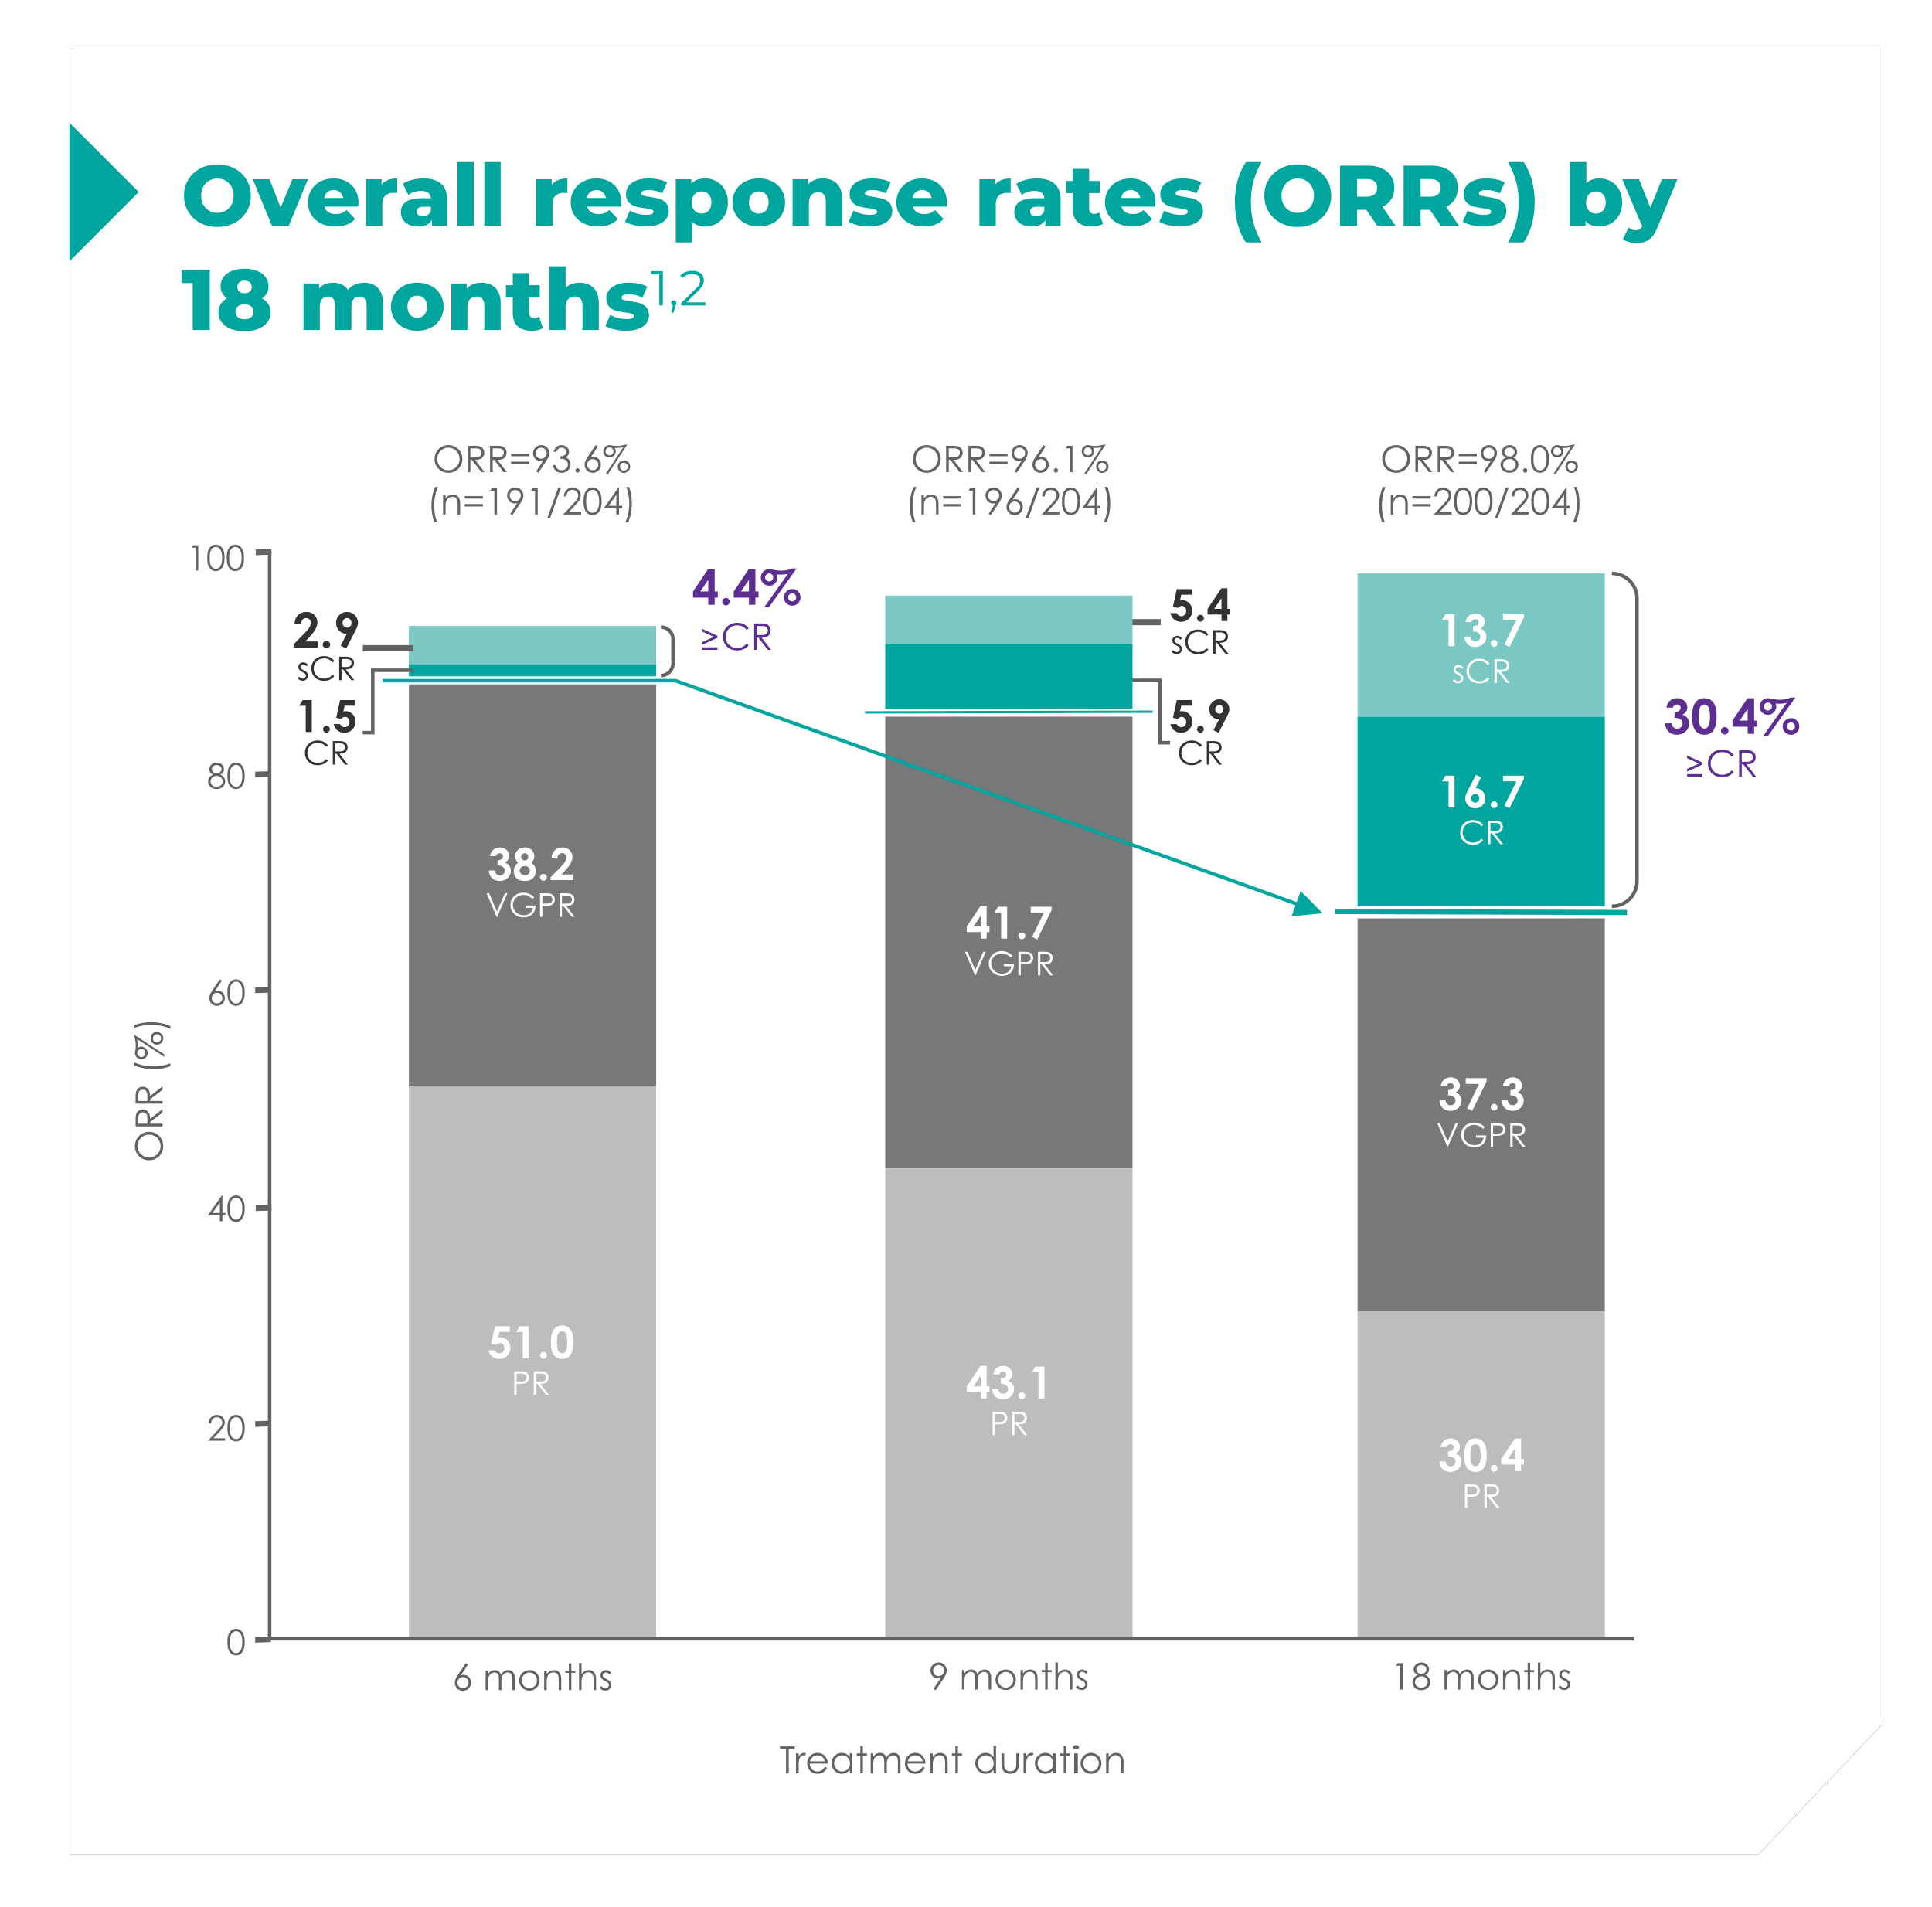 <svg width="315" height="311" viewBox="0 0 315 311" xmlns="http://www.w3.org/2000/svg" xmlns:xlink="http://www.w3.org/1999/xlink">
    <defs>
        <filter x="-4.1%" y="-4.1%" width="108.1%" height="108.1%" filterUnits="objectBoundingBox" id="fngpchw2za">
            <feOffset in="SourceAlpha" result="shadowOffsetOuter1"/>
            <feGaussianBlur stdDeviation="4" in="shadowOffsetOuter1" result="shadowBlurOuter1"/>
            <feColorMatrix values="0 0 0 0 0 0 0 0 0 0.647 0 0 0 0 0.616 0 0 0 0.351 0" in="shadowBlurOuter1"/>
        </filter>
        <path id="n1nc89qfbb" d="M11.434 0H307v273.065l-20.387 21.438H11.433z"/>
    </defs>
    <g fill="none" fill-rule="evenodd">
        <g transform="translate(0 8)">
            <use fill="#000" filter="url(#fngpchw2za)" xlink:href="#n1nc89qfbb"/>
            <use fill="#FFF" xlink:href="#n1nc89qfbb"/>
        </g>
        <path fill="#00A59D" d="m11.314 20 11.313 11.314-11.313 11.313z"/>
        <path fill="#626262" fill-rule="nonzero" d="M182.55 110.655v.573h6.307v10.163h1.92v-.573h-1.347v-10.163z"/>
        <path d="M66.667 102.06h40.314v6.25H66.667z" fill="#7BC7C4"/>
        <g fill="#323232" fill-rule="nonzero">
            <path d="M49.073 101.753H48.02c.028-.611.22-1.093.576-1.443.356-.351.813-.526 1.371-.526.345 0 .649.072.912.217.264.146.475.355.633.629.158.273.237.551.237.834 0 .337-.096.7-.287 1.087-.192.388-.542.847-1.051 1.376l-.637.67h2.021v1h-3.93v-.517l1.755-1.789c.424-.429.707-.774.847-1.035.14-.26.21-.496.21-.707a.727.727 0 0 0-.218-.542.767.767 0 0 0-.561-.214.744.744 0 0 0-.579.259c-.154.172-.236.406-.246.701zM53.226 104.498c.167 0 .31.058.428.175a.577.577 0 0 1 .177.426c0 .167-.059.31-.177.428a.584.584 0 0 1-.428.177.584.584 0 0 1-.428-.177.583.583 0 0 1-.177-.428c0-.167.059-.31.177-.426a.587.587 0 0 1 .428-.175zM56.462 105.739l-.918-.455.99-1.927c-.48 0-.889-.173-1.225-.517-.337-.344-.506-.772-.506-1.283 0-.496.173-.916.519-1.259a1.712 1.712 0 0 1 1.251-.514c.512 0 .938.178 1.279.533.34.356.51.766.51 1.228 0 .175-.025.35-.078.526-.053.176-.174.448-.365.815l-1.457 2.853zm.135-3.404c.2 0 .369-.073.505-.22a.768.768 0 0 0 .204-.543.771.771 0 0 0-.214-.555.67.67 0 0 0-.5-.224c-.2 0-.372.074-.516.222a.761.761 0 0 0-.216.553c0 .219.07.401.21.548.14.146.316.22.527.22zM48.523 110.593c.203.262.525.406.84.406a.835.835 0 0 0 .857-.84c0-.514-.364-.658-1.017-1.038a.467.467 0 0 1-.22-.38c0-.214.193-.38.429-.38.23 0 .401.107.573.273l.235-.24c-.24-.236-.476-.386-.787-.386-.434 0-.782.305-.782.754 0 .498.332.653.986 1.017.139.075.235.23.235.396 0 .268-.246.471-.525.471-.214 0-.412-.112-.594-.316l-.23.263zM54.51 107.794c-.381-.53-.975-.808-1.682-.808-1.194 0-2.072.861-2.072 1.996 0 1.129.787 2.033 2.072 2.033.701 0 1.285-.262 1.681-.76l-.305-.23c-.359.418-.814.637-1.35.637-.969 0-1.697-.696-1.697-1.648 0-.98.766-1.654 1.676-1.654.552 0 1.034.22 1.371.664l.305-.23zM55.302 110.924h.385v-1.787h.22l1.381 1.787h.477l-1.387-1.787c.637 0 1.023-.155 1.22-.557a.92.92 0 0 0 .113-.476.951.951 0 0 0-.632-.926c-.187-.07-.492-.096-.894-.096h-.883v3.842zm1.172-3.467c.579 0 .836.272.836.647a.648.648 0 0 1-.23.498c-.167.134-.424.166-.756.166-.203 0-.423-.006-.637-.006v-1.305h.787z"/>
        </g>
        <g fill="#323232" fill-rule="nonzero">
            <path d="M191.862 96.07h2.436v.911h-1.697l-.212.947a1.383 1.383 0 0 1 .336-.05c.471 0 .863.161 1.175.483.313.321.469.733.469 1.235 0 .506-.173.933-.518 1.28a1.71 1.71 0 0 1-1.26.522c-.443 0-.824-.126-1.142-.378-.318-.252-.527-.598-.626-1.036h1.04c.08.163.185.286.316.37.13.083.275.125.433.125a.75.75 0 0 0 .558-.237.836.836 0 0 0 .23-.607.838.838 0 0 0-.214-.592.68.68 0 0 0-.837-.15 1.16 1.16 0 0 0-.31.243l-.806-.18.63-2.886zM195.723 100.26c.153 0 .284.054.392.16a.528.528 0 0 1 .163.391.534.534 0 0 1-.163.392.535.535 0 0 1-.392.163.535.535 0 0 1-.393-.163.534.534 0 0 1-.162-.392c0-.153.054-.283.162-.39a.538.538 0 0 1 .393-.161zM199.13 95.939h.99v3.346h.464v.915h-.463v1.067h-.969V100.2h-2.27v-.915l2.249-3.346zm.022 3.346v-1.742l-1.188 1.742h1.188zM191.02 106.263c.203.263.525.407.84.407a.835.835 0 0 0 .857-.84c0-.514-.364-.658-1.017-1.038a.467.467 0 0 1-.22-.38c0-.214.193-.38.429-.38.23 0 .401.107.573.273l.235-.241c-.24-.236-.476-.385-.787-.385-.434 0-.782.305-.782.754 0 .498.332.653.986 1.017.139.075.235.23.235.396 0 .268-.246.47-.525.47-.214 0-.412-.111-.594-.315l-.23.262zM197.006 103.465c-.38-.53-.974-.809-1.681-.809-1.194 0-2.072.862-2.072 1.997 0 1.129.787 2.033 2.072 2.033.701 0 1.285-.262 1.681-.76l-.305-.23c-.359.418-.814.637-1.35.637-.969 0-1.697-.696-1.697-1.648 0-.98.766-1.654 1.676-1.654.552 0 1.034.22 1.371.664l.305-.23zM197.799 106.595h.385v-1.787h.22l1.381 1.787h.477l-1.387-1.787c.637 0 1.023-.155 1.22-.557a.92.92 0 0 0 .113-.476.951.951 0 0 0-.632-.926c-.187-.07-.492-.096-.894-.096h-.883v3.842zm1.172-3.468c.579 0 .836.273.836.648a.648.648 0 0 1-.23.498c-.167.133-.424.166-.756.166-.203 0-.423-.006-.637-.006v-1.306h.787z"/>
        </g>
        <g fill="#323232" fill-rule="nonzero">
            <path d="M191.862 114.16h2.436v.911h-1.697l-.212.947a1.383 1.383 0 0 1 .336-.05c.471 0 .863.161 1.175.483.313.321.469.733.469 1.235 0 .506-.173.933-.518 1.28a1.71 1.71 0 0 1-1.26.522c-.443 0-.824-.126-1.142-.378-.318-.252-.527-.597-.626-1.036h1.04c.08.163.185.286.316.37.13.083.275.125.433.125a.75.75 0 0 0 .558-.237.836.836 0 0 0 .23-.607.838.838 0 0 0-.214-.592.68.68 0 0 0-.837-.15 1.16 1.16 0 0 0-.31.243l-.806-.18.63-2.886zM195.723 118.35c.153 0 .284.054.392.16a.528.528 0 0 1 .163.391.534.534 0 0 1-.163.392.535.535 0 0 1-.392.163.535.535 0 0 1-.393-.163.534.534 0 0 1-.162-.392c0-.153.054-.283.162-.39a.538.538 0 0 1 .393-.161zM198.689 119.488l-.842-.417.909-1.767c-.44 0-.815-.158-1.124-.473-.309-.316-.463-.708-.463-1.177 0-.454.158-.839.475-1.153a1.57 1.57 0 0 1 1.147-.472c.47 0 .86.163 1.172.49.313.325.469.7.469 1.125 0 .16-.024.32-.073.482-.048.161-.16.41-.334.747l-1.336 2.615zm.124-3.12a.607.607 0 0 0 .463-.202.704.704 0 0 0 .187-.498.707.707 0 0 0-.196-.508.615.615 0 0 0-.458-.205.638.638 0 0 0-.474.203.698.698 0 0 0-.198.507c0 .2.065.367.193.501a.64.64 0 0 0 .483.202zM195.967 121.555c-.38-.53-.974-.808-1.68-.808-1.195 0-2.073.861-2.073 1.996 0 1.129.787 2.033 2.072 2.033.702 0 1.285-.262 1.681-.76l-.305-.23c-.359.418-.814.637-1.35.637-.968 0-1.697-.696-1.697-1.648 0-.98.766-1.654 1.676-1.654.552 0 1.034.22 1.371.664l.305-.23zM196.76 124.685h.385v-1.787h.22l1.381 1.787h.477l-1.387-1.787c.637 0 1.023-.155 1.221-.557a.92.92 0 0 0 .112-.476.951.951 0 0 0-.631-.926c-.188-.07-.493-.096-.895-.096h-.883v3.842zm1.173-3.468c.578 0 .835.273.835.648a.648.648 0 0 1-.23.498c-.166.134-.423.166-.755.166-.204 0-.423-.006-.638-.006v-1.306h.788z"/>
        </g>
        <g fill="#323232" fill-rule="nonzero">
            <path d="M49.348 114.16h1.48v5.197h-.982v-4.268h-1.071zM53.226 118.35c.153 0 .284.054.392.16a.528.528 0 0 1 .163.391.534.534 0 0 1-.163.392.535.535 0 0 1-.392.163.535.535 0 0 1-.393-.163.534.534 0 0 1-.162-.392c0-.153.054-.283.162-.39a.538.538 0 0 1 .393-.161zM55.446 114.16h2.436v.911h-1.697l-.212.947a1.383 1.383 0 0 1 .335-.05c.472 0 .864.161 1.176.483.312.321.468.733.468 1.235 0 .506-.172.933-.518 1.28a1.71 1.71 0 0 1-1.26.522c-.443 0-.824-.126-1.142-.378-.318-.252-.526-.597-.625-1.036h1.039c.08.163.185.286.316.37.131.083.275.125.433.125a.75.75 0 0 0 .559-.237.836.836 0 0 0 .23-.607.838.838 0 0 0-.214-.592.68.68 0 0 0-.838-.15 1.16 1.16 0 0 0-.31.243l-.805-.18.629-2.886zM53.47 121.555c-.38-.53-.974-.808-1.681-.808-1.194 0-2.072.861-2.072 1.996 0 1.129.787 2.033 2.072 2.033.701 0 1.285-.262 1.681-.76l-.305-.23c-.359.418-.814.637-1.35.637-.968 0-1.697-.696-1.697-1.648 0-.98.766-1.654 1.676-1.654.552 0 1.034.22 1.371.664l.305-.23zM54.263 124.685h.385v-1.787h.22l1.381 1.787h.477l-1.387-1.787c.637 0 1.023-.155 1.22-.557a.92.92 0 0 0 .113-.476.951.951 0 0 0-.631-.926c-.188-.07-.493-.096-.895-.096h-.883v3.842zm1.172-3.468c.579 0 .836.273.836.648a.648.648 0 0 1-.23.498c-.166.133-.423.166-.755.166-.204 0-.423-.006-.638-.006v-1.306h.787z"/>
        </g>
        <path fill="#626262" fill-rule="nonzero" d="M59.148 106.195h8.22v-1h-8.22zM181.027 101.952h8.22v-1h-8.22z"/>
        <path fill="#7BC7C4" d="M144.333 97.127h40.314v7.894h-40.314zM221.34 93.509h40.315v23.353H221.34z"/>
        <g fill="#FFF" fill-rule="nonzero">
            <path d="M235.676 100.165h1.482v5.197h-.983v-4.268h-1.071zM239.915 101.447h-.951c.05-.384.187-.692.414-.925.315-.325.713-.488 1.191-.488.427 0 .784.136 1.073.406.289.271.433.593.433.965 0 .23-.063.442-.19.632-.125.191-.308.346-.549.463.316.095.563.259.74.493.179.235.268.51.268.829 0 .466-.172.861-.517 1.185-.344.324-.782.486-1.315.486-.504 0-.915-.153-1.233-.458-.319-.305-.493-.72-.524-1.245h.98c.042.268.136.468.28.599a.79.79 0 0 0 .55.196.789.789 0 0 0 .575-.223.731.731 0 0 0 .228-.544c0-.235-.103-.434-.308-.597-.205-.162-.5-.246-.887-.25v-.849c.238-.019.415-.056.532-.111a.66.66 0 0 0 .272-.228.542.542 0 0 0 .098-.307.462.462 0 0 0-.149-.352.545.545 0 0 0-.389-.14.63.63 0 0 0-.385.13.645.645 0 0 0-.237.333zM243.61 104.355c.152 0 .283.054.392.161a.528.528 0 0 1 .162.39.534.534 0 0 1-.162.393.535.535 0 0 1-.393.162.535.535 0 0 1-.392-.162.534.534 0 0 1-.163-.393c0-.153.054-.283.163-.39a.538.538 0 0 1 .392-.16zM245.055 100.165h3.412v.52l-2.348 4.808-.838-.406 1.952-3.993h-2.178zM236.879 111.017c.203.262.524.406.84.406a.835.835 0 0 0 .857-.84c0-.514-.364-.658-1.017-1.038a.467.467 0 0 1-.22-.38c0-.214.193-.38.429-.38.23 0 .401.107.573.273l.235-.241c-.24-.235-.476-.385-.787-.385-.434 0-.782.305-.782.754 0 .498.332.653.985 1.017.14.075.236.23.236.396 0 .268-.246.471-.525.471-.214 0-.412-.112-.594-.316l-.23.263zM242.865 108.218c-.38-.53-.974-.808-1.681-.808-1.194 0-2.072.861-2.072 1.996 0 1.129.787 2.033 2.072 2.033.701 0 1.285-.262 1.681-.76l-.305-.23c-.359.418-.814.637-1.35.637-.969 0-1.697-.696-1.697-1.648 0-.98.766-1.654 1.676-1.654.552 0 1.034.22 1.37.664l.306-.23zM243.658 111.348h.385v-1.787h.22l1.381 1.787h.477l-1.387-1.787c.637 0 1.023-.155 1.22-.557a.92.92 0 0 0 .113-.476.951.951 0 0 0-.632-.926c-.187-.07-.492-.096-.894-.096h-.883v3.842zm1.172-3.467c.579 0 .836.272.836.647a.648.648 0 0 1-.23.498c-.167.134-.424.166-.756.166-.203 0-.423-.006-.637-.006v-1.305h.787z"/>
        </g>
        <path fill="#00A59D" d="M221.34 116.862h40.315v30.918H221.34z"/>
        <g fill="#FFF" fill-rule="nonzero">
            <path d="M235.676 126.478h1.482v5.197h-.983v-4.268h-1.071zM240.64 126.347l.841.42-.908 1.767c.44 0 .815.158 1.124.473.308.316.463.708.463 1.177 0 .452-.159.836-.476 1.15a1.57 1.57 0 0 1-1.147.472c-.469 0-.86-.163-1.172-.49-.312-.326-.468-.7-.468-1.121 0-.16.024-.322.072-.484.049-.163.16-.413.334-.75l1.337-2.614zm-.124 3.123a.61.61 0 0 0-.463.2.702.702 0 0 0-.188.5c0 .2.066.368.197.505.13.137.283.205.457.205a.64.64 0 0 0 .474-.201.696.696 0 0 0 .198-.51c0-.2-.064-.366-.192-.5a.643.643 0 0 0-.483-.199zM243.61 130.668c.152 0 .283.054.392.16a.528.528 0 0 1 .162.391.534.534 0 0 1-.162.392.535.535 0 0 1-.393.163.535.535 0 0 1-.392-.163.534.534 0 0 1-.163-.392c0-.153.054-.283.163-.39a.538.538 0 0 1 .392-.161zM245.055 126.478h3.412v.519l-2.348 4.809-.838-.407 1.952-3.992h-2.178zM241.826 134.53c-.38-.53-.974-.808-1.681-.808-1.194 0-2.072.862-2.072 1.997 0 1.129.787 2.033 2.072 2.033.701 0 1.285-.262 1.681-.76l-.305-.23c-.359.418-.814.637-1.35.637-.968 0-1.697-.696-1.697-1.648 0-.98.766-1.654 1.676-1.654.552 0 1.034.22 1.371.664l.305-.23zM242.619 137.661h.385v-1.787h.22l1.381 1.787h.477l-1.387-1.787c.637 0 1.023-.155 1.22-.557a.92.92 0 0 0 .113-.476.951.951 0 0 0-.631-.926c-.188-.07-.493-.096-.895-.096h-.883v3.842zm1.172-3.468c.579 0 .836.273.836.648a.648.648 0 0 1-.23.498c-.166.133-.423.165-.755.165-.204 0-.423-.005-.638-.005v-1.306h.787z"/>
        </g>
        <path fill="#76787A" d="M144.333 116.862h40.314v73.676h-40.314z"/>
        <g fill="#FFF" fill-rule="nonzero">
            <path d="M159.874 147.726h.99v3.346h.463v.915h-.463v1.067h-.969v-1.067h-2.27v-.915l2.25-3.346zm.021 3.346v-1.742l-1.187 1.742h1.187zM162.724 147.857h1.48v5.197h-.982v-4.268h-1.071zM166.602 152.047c.153 0 .284.054.392.16a.528.528 0 0 1 .163.391.534.534 0 0 1-.163.392.535.535 0 0 1-.392.163.535.535 0 0 1-.393-.163.534.534 0 0 1-.162-.392c0-.153.054-.283.162-.39a.538.538 0 0 1 .393-.16zM168.048 147.857h3.411v.52l-2.347 4.808-.838-.407 1.951-3.992h-2.177zM158.974 159.04h.086l1.67-3.842h-.417l-1.296 2.97-1.274-2.97h-.418zM163.654 157.194v.375h1.226c-.107.776-.76 1.209-1.488 1.209-1.034 0-1.778-.787-1.778-1.67 0-.926.798-1.632 1.719-1.632.498 0 1.023.225 1.456.648l.295-.279c-.514-.487-1.055-.744-1.762-.744-1.263 0-2.11.932-2.11 2.018 0 1.06.836 2.012 2.17 2.012 1.15 0 1.927-.717 1.932-1.937h-1.66zM166.042 159.04h.386v-1.787h.38c.53 0 .926-.022 1.2-.193a.97.97 0 0 0 .444-.84.958.958 0 0 0-.632-.926c-.187-.07-.487-.096-.889-.096h-.889v3.842zm1.066-3.468c.3 0 .53.016.701.145a.65.65 0 0 1 .241.503c0 .193-.09.39-.225.498-.17.139-.428.16-.76.16-.198 0-.418.006-.637 0v-1.306h.68zM169.234 159.04h.385v-1.787h.22l1.381 1.787h.477l-1.387-1.787c.637 0 1.023-.155 1.22-.557a.92.92 0 0 0 .113-.476.951.951 0 0 0-.632-.926c-.187-.07-.492-.096-.894-.096h-.883v3.842zm1.172-3.468c.579 0 .836.273.836.648a.648.648 0 0 1-.23.498c-.167.133-.424.166-.756.166-.203 0-.423-.006-.637-.006v-1.306h.787z"/>
        </g>
        <path fill="#76787A" d="M221.34 149.753h40.315v64.137H221.34z"/>
        <g fill="#FFF" fill-rule="nonzero">
            <path d="M235.86 177.097h-.95c.049-.384.187-.693.413-.926.316-.325.713-.488 1.191-.488.427 0 .784.136 1.073.407.289.27.433.592.433.964 0 .231-.063.442-.189.633-.126.19-.31.345-.55.463.316.094.563.258.741.492.178.235.267.511.267.829 0 .466-.172.862-.516 1.185-.344.324-.783.486-1.315.486-.505 0-.916-.152-1.234-.457-.318-.305-.493-.72-.523-1.246h.979c.042.269.136.468.281.6a.79.79 0 0 0 .55.195.789.789 0 0 0 .574-.222.731.731 0 0 0 .228-.545c0-.235-.102-.434-.307-.597-.205-.162-.501-.246-.888-.25v-.848c.238-.02.416-.056.532-.112a.66.66 0 0 0 .273-.228.542.542 0 0 0 .097-.307.462.462 0 0 0-.149-.352.545.545 0 0 0-.389-.14.63.63 0 0 0-.385.13.645.645 0 0 0-.237.334zM238.975 175.814h3.411v.52l-2.347 4.808-.838-.406 1.951-3.993h-2.177zM243.61 180.005c.153 0 .283.053.392.16a.528.528 0 0 1 .162.39.534.534 0 0 1-.162.393.535.535 0 0 1-.393.162.535.535 0 0 1-.392-.162.534.534 0 0 1-.163-.392c0-.153.054-.284.163-.39a.538.538 0 0 1 .392-.161zM245.996 177.097h-.951c.05-.384.187-.693.413-.926.316-.325.713-.488 1.192-.488.426 0 .784.136 1.072.407.29.27.434.592.434.964 0 .231-.063.442-.19.633-.126.19-.309.345-.55.463.317.094.563.258.741.492.178.235.267.511.267.829 0 .466-.172.862-.516 1.185-.344.324-.782.486-1.315.486-.504 0-.916-.152-1.234-.457-.318-.305-.492-.72-.523-1.246h.98c.042.269.135.468.28.6a.79.79 0 0 0 .55.195.789.789 0 0 0 .574-.222.731.731 0 0 0 .229-.545c0-.235-.103-.434-.308-.597-.205-.162-.5-.246-.887-.25v-.848c.238-.02.415-.056.532-.112a.66.66 0 0 0 .272-.228.542.542 0 0 0 .097-.307.462.462 0 0 0-.148-.352.545.545 0 0 0-.39-.14.63.63 0 0 0-.385.13.645.645 0 0 0-.236.334zM235.982 186.998h.086l1.67-3.843h-.417l-1.296 2.97-1.275-2.97h-.417zM240.662 185.151v.375h1.226c-.107.776-.76 1.21-1.489 1.21-1.033 0-1.777-.787-1.777-1.67 0-.926.798-1.633 1.719-1.633.498 0 1.022.225 1.456.648l.294-.278c-.514-.487-1.054-.744-1.761-.744-1.264 0-2.11.931-2.11 2.017 0 1.06.835 2.013 2.169 2.013 1.151 0 1.927-.717 1.933-1.938h-1.66zM243.05 186.998h.385v-1.788h.38c.53 0 .927-.021 1.2-.192a.97.97 0 0 0 .445-.84.958.958 0 0 0-.632-.926c-.188-.07-.488-.097-.89-.097h-.888v3.843zm1.066-3.468c.3 0 .53.016.701.144a.65.65 0 0 1 .24.503c0 .193-.09.391-.224.498-.171.14-.428.16-.76.16-.198 0-.418.006-.638 0v-1.305h.68zM246.241 186.998h.386v-1.788h.22l1.38 1.788h.477l-1.386-1.788c.637 0 1.022-.155 1.22-.556a.92.92 0 0 0 .113-.477.951.951 0 0 0-.632-.925c-.187-.07-.493-.097-.894-.097h-.884v3.843zm1.173-3.468c.578 0 .835.273.835.647a.648.648 0 0 1-.23.498c-.166.134-.423.166-.755.166-.203 0-.423-.005-.637-.005v-1.306h.787z"/>
        </g>
        <path fill="#BBBDBF" d="M144.333 190.538h40.314v76.635h-40.314z"/>
        <g fill="#FFF" fill-rule="nonzero">
            <path d="M159.874 222.718h.99v3.346h.463v.915h-.463v1.067h-.969v-1.067h-2.27v-.915l2.25-3.346zm.021 3.346v-1.742l-1.187 1.742h1.187zM162.907 224.13h-.95c.049-.383.187-.692.413-.925.316-.325.713-.487 1.191-.487.427 0 .785.135 1.073.406.29.27.433.592.433.964 0 .231-.063.442-.189.633-.126.19-.309.345-.55.463.316.094.563.258.741.493.178.234.267.51.267.828 0 .467-.172.862-.516 1.186-.344.323-.782.485-1.315.485-.504 0-.916-.152-1.234-.457-.318-.305-.492-.72-.523-1.246h.98c.042.269.135.469.28.6a.79.79 0 0 0 .55.195.789.789 0 0 0 .574-.222.731.731 0 0 0 .228-.544c0-.236-.102-.435-.307-.597-.205-.163-.501-.247-.887-.251v-.848c.238-.02.415-.056.532-.112a.66.66 0 0 0 .272-.227.542.542 0 0 0 .097-.308.462.462 0 0 0-.148-.351.545.545 0 0 0-.39-.14.63.63 0 0 0-.385.129.645.645 0 0 0-.237.334zM166.602 227.039c.153 0 .284.053.392.16a.528.528 0 0 1 .163.39.534.534 0 0 1-.163.393.535.535 0 0 1-.392.163.535.535 0 0 1-.393-.163.534.534 0 0 1-.162-.392c0-.153.054-.283.162-.39a.538.538 0 0 1 .393-.161zM168.804 222.848h1.481v5.198h-.982v-4.268h-1.072zM161.828 234.032h.386v-1.788h.38c.53 0 .926-.021 1.2-.192a.97.97 0 0 0 .444-.84.958.958 0 0 0-.632-.926c-.187-.07-.487-.097-.889-.097h-.889v3.843zm1.066-3.468c.3 0 .53.016.701.144a.65.65 0 0 1 .241.504c0 .192-.09.39-.225.497-.171.14-.428.16-.76.16-.198 0-.418.006-.637 0v-1.305h.68zM165.02 234.032h.385v-1.788h.22l1.381 1.788h.477l-1.387-1.788c.637 0 1.023-.155 1.22-.556a.92.92 0 0 0 .113-.476.951.951 0 0 0-.632-.926c-.187-.07-.492-.097-.894-.097h-.883v3.843zm1.172-3.468c.579 0 .836.273.836.648a.648.648 0 0 1-.23.497c-.167.134-.424.166-.756.166-.203 0-.423-.005-.637-.005v-1.306h.787z"/>
        </g>
        <path fill="#BBBDBF" d="M221.34 213.89h40.315v53.612H221.34z"/>
        <g fill="#FFF" fill-rule="nonzero">
            <path d="M235.86 235.972h-.95c.049-.384.187-.693.413-.926.316-.325.713-.488 1.191-.488.427 0 .784.136 1.073.407.289.27.433.592.433.964 0 .231-.063.442-.189.633-.126.19-.31.345-.55.462.316.095.563.259.74.493.179.235.268.51.268.829 0 .466-.172.861-.516 1.185-.344.324-.783.486-1.315.486-.505 0-.916-.152-1.234-.457-.318-.305-.493-.72-.523-1.246h.979c.042.269.136.468.28.599a.79.79 0 0 0 .55.196.789.789 0 0 0 .575-.223.731.731 0 0 0 .228-.544c0-.235-.102-.434-.307-.597-.206-.162-.501-.246-.888-.25v-.849c.238-.018.416-.056.532-.11a.66.66 0 0 0 .272-.229.542.542 0 0 0 .098-.307.462.462 0 0 0-.149-.352.545.545 0 0 0-.389-.14.63.63 0 0 0-.385.13.645.645 0 0 0-.237.334zM240.551 234.558c.38 0 .707.093.981.28.275.186.487.47.637.853.15.382.224.915.224 1.598 0 .69-.076 1.228-.228 1.612-.152.384-.356.666-.613.846-.257.18-.581.27-.972.27-.392 0-.72-.09-.987-.272-.266-.181-.475-.457-.625-.827-.151-.37-.227-.896-.227-1.58 0-.953.148-1.644.442-2.073.328-.471.784-.707 1.368-.707zm.025.94a.68.68 0 0 0-.445.16c-.13.108-.229.292-.297.554-.069.261-.103.644-.103 1.148 0 .657.079 1.111.235 1.362.157.251.36.376.61.376.24 0 .431-.118.573-.356.172-.288.258-.768.258-1.442 0-.683-.077-1.154-.232-1.413-.154-.26-.354-.389-.599-.389zM243.61 238.88c.152 0 .283.053.392.16a.528.528 0 0 1 .162.39.534.534 0 0 1-.162.393.535.535 0 0 1-.393.162.535.535 0 0 1-.392-.162.534.534 0 0 1-.163-.392c0-.154.054-.284.163-.39a.538.538 0 0 1 .392-.162zM247.017 234.558h.99v3.346h.463v.915h-.463v1.067h-.969v-1.067h-2.27v-.915l2.25-3.346zm.021 3.346v-1.742l-1.187 1.742h1.187zM238.836 245.873h.385v-1.788h.38c.53 0 .927-.021 1.2-.193a.97.97 0 0 0 .444-.84.958.958 0 0 0-.631-.926c-.188-.07-.488-.096-.89-.096h-.888v3.843zm1.065-3.468c.3 0 .53.016.702.144a.65.65 0 0 1 .24.503c0 .193-.09.39-.224.498-.171.14-.428.16-.76.16-.199 0-.418.006-.638 0v-1.305h.68zM242.027 245.873h.386v-1.788h.22l1.38 1.788h.477l-1.387-1.788c.638 0 1.023-.155 1.221-.556a.92.92 0 0 0 .113-.477.951.951 0 0 0-.632-.926c-.188-.07-.493-.096-.894-.096h-.884v3.843zm1.173-3.468c.578 0 .835.273.835.647a.648.648 0 0 1-.23.498c-.166.134-.423.166-.755.166-.204 0-.423-.006-.637-.006v-1.305h.787z"/>
        </g>
        <path fill="#BBBDBF" d="M66.667 177.052h40.314v90.121H66.667z"/>
        <g fill="#FFF" fill-rule="nonzero">
            <path d="M80.692 216.27h2.435v.912H81.43l-.212.947a1.383 1.383 0 0 1 .336-.05c.471 0 .863.16 1.176.482.312.322.468.734.468 1.235 0 .507-.173.934-.518 1.281a1.71 1.71 0 0 1-1.26.521c-.443 0-.824-.126-1.142-.378-.318-.252-.527-.597-.626-1.035h1.04c.08.162.185.286.316.37.13.083.275.125.433.125a.75.75 0 0 0 .559-.237.836.836 0 0 0 .23-.608.838.838 0 0 0-.215-.592.68.68 0 0 0-.837-.15 1.16 1.16 0 0 0-.31.244l-.806-.18.63-2.887zM84.729 216.27h1.48v5.197h-.982V217.2h-1.071zM88.607 220.46c.153 0 .284.054.392.161a.528.528 0 0 1 .163.39.534.534 0 0 1-.163.393.535.535 0 0 1-.392.162.535.535 0 0 1-.393-.162.534.534 0 0 1-.162-.392c0-.153.054-.284.162-.39a.538.538 0 0 1 .393-.161zM91.63 216.14c.379 0 .706.092.98.279.275.186.487.47.637.853.15.383.224.915.224 1.599 0 .69-.076 1.227-.228 1.61-.152.385-.356.667-.613.847-.257.18-.581.27-.972.27-.392 0-.72-.09-.987-.272-.266-.181-.475-.457-.625-.827-.151-.37-.227-.896-.227-1.579 0-.954.148-1.645.442-2.074.328-.471.784-.707 1.368-.707zm.024.94a.68.68 0 0 0-.445.16c-.13.107-.229.291-.297.553-.069.261-.103.644-.103 1.148 0 .657.079 1.111.235 1.362.157.251.36.377.61.377.24 0 .431-.12.573-.357.172-.288.258-.768.258-1.442 0-.683-.077-1.154-.232-1.413-.154-.26-.354-.389-.599-.389zM83.833 227.454h.386v-1.788h.38c.53 0 .926-.021 1.2-.192a.97.97 0 0 0 .444-.84.958.958 0 0 0-.632-.926c-.187-.07-.487-.097-.889-.097h-.889v3.843zm1.066-3.468c.3 0 .53.016.701.144a.65.65 0 0 1 .241.503c0 .193-.09.391-.225.498-.17.14-.428.16-.76.16-.198 0-.418.006-.637 0v-1.305h.68zM87.025 227.454h.385v-1.788h.22l1.381 1.788h.477l-1.387-1.788c.637 0 1.023-.155 1.22-.556a.92.92 0 0 0 .113-.477.951.951 0 0 0-.632-.925c-.187-.07-.492-.097-.894-.097h-.883v3.843zm1.172-3.468c.579 0 .836.273.836.647a.648.648 0 0 1-.23.498c-.167.134-.424.166-.756.166-.203 0-.423-.005-.637-.005v-1.306h.787z"/>
        </g>
        <path fill="#00A59D" d="M144.333 105.021h40.314v10.525h-40.314z"/>
        <path fill="#76787A" d="M66.667 111.6h40.314v65.452H66.667z"/>
        <g fill="#FFF" fill-rule="nonzero">
            <path d="M80.858 139.601h-.951c.05-.384.187-.693.413-.926.316-.325.713-.487 1.192-.487.426 0 .784.135 1.073.406.288.27.433.592.433.965 0 .23-.063.441-.19.632-.126.19-.309.345-.55.463.317.094.564.258.741.493.178.234.267.51.267.828 0 .467-.172.862-.516 1.186-.344.324-.782.486-1.315.486-.504 0-.915-.153-1.234-.458-.318-.305-.492-.72-.523-1.245h.98c.042.268.136.468.28.598a.79.79 0 0 0 .55.196.789.789 0 0 0 .575-.222.731.731 0 0 0 .228-.544c0-.236-.103-.435-.308-.597-.205-.163-.5-.246-.887-.251v-.848c.238-.019.415-.056.532-.111a.66.66 0 0 0 .272-.228.542.542 0 0 0 .097-.308.462.462 0 0 0-.148-.351.545.545 0 0 0-.39-.14.63.63 0 0 0-.384.13.645.645 0 0 0-.237.333zM86.63 140.7a1.573 1.573 0 0 1 .74 1.35c0 .299-.075.575-.225.83-.15.254-.35.446-.603.574-.252.128-.574.193-.965.193-.42 0-.753-.062-1-.186a1.418 1.418 0 0 1-.594-.562 1.636 1.636 0 0 1-.223-.85c0-.273.06-.522.179-.747a1.81 1.81 0 0 1 .535-.602 1.705 1.705 0 0 1-.352-.504 1.373 1.373 0 0 1-.118-.563c0-.271.065-.518.196-.74.131-.223.314-.396.55-.52.236-.123.508-.185.817-.185.304 0 .571.062.802.187a1.451 1.451 0 0 1 .746 1.272c0 .186-.035.359-.104.518a2.02 2.02 0 0 1-.38.535zm-1.095-1.558a.537.537 0 0 0-.401.16.564.564 0 0 0-.158.412.577.577 0 0 0 .576.59.548.548 0 0 0 .412-.166.594.594 0 0 0 .161-.431.542.542 0 0 0-.162-.408.59.59 0 0 0-.428-.157zm.039 2.084a.87.87 0 0 0-.601.218.671.671 0 0 0-.244.517c0 .21.076.387.23.532.153.145.354.217.604.217.252 0 .453-.068.603-.203a.675.675 0 0 0 .224-.525.707.707 0 0 0-.233-.538.823.823 0 0 0-.583-.218zM88.607 142.509c.153 0 .284.053.392.16a.528.528 0 0 1 .163.391.534.534 0 0 1-.163.392.535.535 0 0 1-.392.163.535.535 0 0 1-.393-.163.534.534 0 0 1-.162-.392c0-.153.054-.283.162-.39a.538.538 0 0 1 .393-.161zM90.88 139.993h-.965c.026-.56.202-1.001.528-1.323.327-.322.746-.482 1.257-.482.316 0 .595.066.836.2.242.132.435.324.58.575.145.251.217.506.217.765 0 .309-.087.64-.263.997-.176.355-.497.776-.963 1.26l-.584.616h1.853v.915h-3.603v-.474l1.609-1.64c.389-.392.647-.709.776-.948.128-.239.193-.455.193-.648 0-.2-.067-.366-.2-.497a.703.703 0 0 0-.515-.196.682.682 0 0 0-.53.237c-.141.158-.217.372-.226.643zM80.98 149.502h.085l1.67-3.843h-.417l-1.296 2.97-1.274-2.97h-.418zM85.66 147.656v.374h1.226c-.108.776-.76 1.21-1.49 1.21-1.032 0-1.777-.787-1.777-1.67 0-.926.798-1.632 1.719-1.632.498 0 1.023.225 1.456.647l.295-.278c-.514-.487-1.055-.744-1.762-.744-1.263 0-2.11.931-2.11 2.018 0 1.06.836 2.012 2.17 2.012 1.15 0 1.927-.717 1.932-1.937h-1.66zM88.047 149.502h.386v-1.787h.38c.53 0 .927-.022 1.2-.193a.97.97 0 0 0 .444-.84.958.958 0 0 0-.632-.926c-.187-.07-.487-.097-.889-.097h-.889v3.843zm1.066-3.468c.3 0 .53.016.701.145a.65.65 0 0 1 .241.503c0 .192-.09.39-.224.497-.172.14-.429.16-.76.16-.199 0-.418.006-.638 0v-1.305h.68zM91.239 149.502h.385v-1.787h.22l1.381 1.787h.477l-1.387-1.787c.637 0 1.023-.156 1.22-.557a.92.92 0 0 0 .113-.476.951.951 0 0 0-.631-.926c-.188-.07-.493-.097-.895-.097h-.883v3.843zm1.172-3.468c.579 0 .836.273.836.648a.648.648 0 0 1-.23.497c-.166.134-.424.166-.755.166-.204 0-.423-.005-.638-.005v-1.306h.787z"/>
        </g>
        <path fill="#00A59D" d="M66.668 108.31h40.314v1.973H66.668z"/>
        <path fill="#626262" fill-rule="nonzero" d="m44.25 89.522.012.921-2.559.08-.01-.922zM44.16 125.752l.011.92-2.558.08-.011-.921zM44.16 160.945l.011.921-2.558.08-.011-.922zM44.25 196.467l.012.921-2.559.08-.01-.922zM44.16 231.66l.011.922-2.558.079-.011-.921zM44.16 266.854l.011.921-2.558.08-.011-.922z"/>
        <g fill="#626262" fill-rule="nonzero">
            <path d="M73.082 72.584c-1.24 0-2.234.994-2.234 2.275 0 1.203.946 2.238 2.27 2.238a2.234 2.234 0 0 0 2.264-2.256c0-1.281-.995-2.257-2.3-2.257zm.024.419c.952 0 1.826.742 1.826 1.832 0 1.077-.82 1.843-1.826 1.843-.97 0-1.81-.76-1.81-1.82 0-1.1.863-1.855 1.81-1.855zM76.262 76.99h.431v-2h.246l1.545 2h.533l-1.551-2c.713 0 1.144-.173 1.366-.622a1.03 1.03 0 0 0 .125-.533c0-.485-.263-.868-.706-1.036-.21-.077-.551-.107-1-.107h-.989v4.298zm1.312-3.88c.647 0 .934.306.934.725a.724.724 0 0 1-.257.557c-.186.15-.474.185-.845.185-.228 0-.473-.006-.713-.006v-1.46h.88zM79.898 76.99h.431v-2h.246l1.545 2h.533l-1.551-2c.712 0 1.144-.173 1.365-.622a1.03 1.03 0 0 0 .126-.533c0-.485-.264-.868-.707-1.036-.21-.077-.55-.107-1-.107h-.988v4.298zm1.311-3.88c.647 0 .935.306.935.725a.724.724 0 0 1-.258.557c-.185.15-.473.185-.844.185-.228 0-.473-.006-.713-.006v-1.46h.88zM83.324 73.997v.4h2.958v-.4h-2.958zm0 1.287v.4h2.958v-.4h-2.958zM89.074 75.152c.305-.455.485-.856.485-1.27 0-.682-.527-1.298-1.306-1.298-.713 0-1.336.527-1.336 1.323 0 .7.503 1.28 1.216 1.28.18 0 .324-.041.443-.077l-1.161 1.76.353.227 1.306-1.945zm-.839-.341a.902.902 0 0 1-.898-.904c0-.503.4-.904.898-.904a.903.903 0 1 1 0 1.808zM92.338 73.691c0 .395-.312.677-.994.719v.395c.275.012.533.03.778.161.3.162.48.455.48.773 0 .496-.408.94-1.037.94-.557 0-.85-.294-.994-.839h-.425c.155.832.67 1.257 1.413 1.257.893 0 1.462-.67 1.462-1.388 0-.473-.276-.928-.785-1.138.365-.215.551-.514.551-.88 0-.61-.545-1.107-1.24-1.107-.599 0-1.096.365-1.258 1.101h.438c.167-.449.407-.682.826-.682.467 0 .785.323.785.688zM94.159 76.343a.366.366 0 0 0 0 .73.366.366 0 0 0 0-.73zM95.806 74.53c-.306.454-.485.85-.485 1.268 0 .677.527 1.3 1.305 1.3.707 0 1.342-.521 1.342-1.323 0-.695-.51-1.282-1.222-1.282-.204 0-.335.042-.437.078l1.156-1.76-.348-.227-1.311 1.945zm.838.34a.903.903 0 1 1 .002 1.807.903.903 0 0 1-.002-1.806zM101.927 72.5c-.3.084-.725.216-1.372.216-.682 0-.952-.132-1.18-.132-.497 0-1.006.401-1.006 1.018a.992.992 0 0 0 1 1.005c.623 0 1.025-.509 1.025-1.011a.856.856 0 0 0-.18-.551c.024 0 .09.006.114.006.449 0 .874-.03 1.276-.126l-2.851 4.364h.389l3.132-4.789h-.347zm-2.546.455c.324 0 .641.317.641.64 0 .426-.317.641-.64.641-.318 0-.641-.215-.641-.64 0-.354.287-.641.64-.641zm1.336 3.149c0 .556.455 1.011 1.012 1.011.51 0 1.013-.502 1.013-1.011 0-.677-.504-1.012-1.013-1.012-.503 0-1.012.335-1.012 1.012zm1.653 0a.636.636 0 0 1-.64.634.636.636 0 0 1-.642-.634c0-.455.282-.64.575-.64.342 0 .707.245.707.64z"/>
        </g>
        <g fill="#626262" fill-rule="nonzero">
            <path d="M151.077 72.584c-1.24 0-2.234.994-2.234 2.275 0 1.203.946 2.238 2.27 2.238a2.234 2.234 0 0 0 2.264-2.256c0-1.281-.995-2.257-2.3-2.257zm.024.419c.952 0 1.826.742 1.826 1.832 0 1.077-.82 1.843-1.826 1.843-.97 0-1.81-.76-1.81-1.82 0-1.1.863-1.855 1.81-1.855zM154.257 76.99h.431v-2h.246l1.545 2h.533l-1.551-2c.713 0 1.144-.173 1.365-.622a1.03 1.03 0 0 0 .126-.533c0-.485-.263-.868-.707-1.036-.21-.077-.55-.107-1-.107h-.988v4.298zm1.312-3.88c.647 0 .934.306.934.725a.724.724 0 0 1-.258.557c-.185.15-.473.185-.844.185-.228 0-.473-.006-.713-.006v-1.46h.88zM157.893 76.99h.43v-2h.246l1.546 2h.533l-1.552-2c.713 0 1.144-.173 1.366-.622a1.03 1.03 0 0 0 .126-.533c0-.485-.264-.868-.707-1.036-.21-.077-.55-.107-1-.107h-.988v4.298zm1.311-3.88c.647 0 .935.306.935.725a.724.724 0 0 1-.258.557c-.186.15-.473.185-.844.185-.228 0-.474-.006-.713-.006v-1.46h.88zM161.319 73.997v.4h2.958v-.4h-2.958zm0 1.287v.4h2.958v-.4h-2.958zM167.068 75.152c.306-.455.486-.856.486-1.27 0-.682-.527-1.298-1.306-1.298-.713 0-1.336.527-1.336 1.323 0 .7.503 1.28 1.216 1.28.18 0 .324-.041.443-.077l-1.162 1.76.354.227 1.305-1.945zm-.838-.341a.902.902 0 0 1-.898-.904c0-.503.4-.904.898-.904a.903.903 0 1 1 0 1.808zM168.823 74.53c-.305.454-.485.85-.485 1.268 0 .677.527 1.3 1.306 1.3.707 0 1.342-.521 1.342-1.323 0-.695-.51-1.282-1.222-1.282-.204 0-.336.042-.437.078l1.155-1.76-.347-.227-1.312 1.945zm.839.34a.903.903 0 1 1 .002 1.807.903.903 0 0 1-.002-1.806zM172.154 76.343a.366.366 0 0 0 0 .73.366.366 0 0 0 0-.73zM174.436 73.11v3.88h.43v-4.298h-.85l-.257.419zM179.922 72.5c-.3.084-.725.216-1.372.216-.682 0-.952-.132-1.18-.132-.497 0-1.006.401-1.006 1.018a.992.992 0 0 0 1 1.005c.623 0 1.025-.509 1.025-1.011a.856.856 0 0 0-.18-.551c.024 0 .09.006.114.006.449 0 .874-.03 1.275-.126l-2.85 4.364h.389l3.132-4.789h-.347zm-2.546.455c.324 0 .641.317.641.64 0 .426-.317.641-.64.641-.318 0-.641-.215-.641-.64 0-.354.287-.641.64-.641zm1.336 3.149c0 .556.455 1.011 1.012 1.011.51 0 1.012-.502 1.012-1.011 0-.677-.503-1.012-1.012-1.012-.503 0-1.012.335-1.012 1.012zm1.653 0a.636.636 0 0 1-.64.634.636.636 0 0 1-.642-.634c0-.455.282-.64.575-.64.342 0 .707.245.707.64z"/>
        </g>
        <g fill="#626262" fill-rule="nonzero">
            <path d="M227.59 72.584c-1.24 0-2.233.994-2.233 2.275 0 1.203.946 2.238 2.27 2.238a2.234 2.234 0 0 0 2.264-2.256c0-1.281-.995-2.257-2.3-2.257zm.025.419c.952 0 1.826.742 1.826 1.832 0 1.077-.82 1.843-1.826 1.843-.97 0-1.81-.76-1.81-1.82 0-1.1.863-1.855 1.81-1.855zM230.771 76.99h.431v-2h.246l1.545 2h.533l-1.551-2c.713 0 1.144-.173 1.365-.622a1.03 1.03 0 0 0 .126-.533c0-.485-.263-.868-.707-1.036-.21-.077-.55-.107-1-.107h-.988v4.298zm1.312-3.88c.647 0 .934.306.934.725a.724.724 0 0 1-.258.557c-.185.15-.473.185-.844.185-.228 0-.473-.006-.713-.006v-1.46h.88zM234.407 76.99h.43v-2h.246l1.546 2h.533l-1.552-2c.713 0 1.144-.173 1.366-.622a1.03 1.03 0 0 0 .126-.533c0-.485-.264-.868-.707-1.036-.21-.077-.55-.107-1-.107h-.988v4.298zm1.311-3.88c.647 0 .935.306.935.725a.724.724 0 0 1-.258.557c-.186.15-.473.185-.844.185-.228 0-.474-.006-.713-.006v-1.46h.88zM237.833 73.997v.4h2.958v-.4h-2.958zm0 1.287v.4h2.958v-.4h-2.958zM243.582 75.152c.306-.455.486-.856.486-1.27 0-.682-.527-1.298-1.306-1.298-.713 0-1.336.527-1.336 1.323 0 .7.503 1.28 1.216 1.28.18 0 .324-.041.443-.077l-1.162 1.76.354.227 1.305-1.945zm-.838-.341a.902.902 0 0 1-.898-.904c0-.503.4-.904.898-.904a.903.903 0 1 1 0 1.808zM244.846 73.703c0 .371.21.707.641.928-.52.264-.832.61-.832 1.161 0 .665.503 1.3 1.443 1.3.964 0 1.462-.653 1.462-1.335 0-.527-.288-.862-.81-1.126.408-.221.606-.52.606-.916 0-.604-.521-1.131-1.228-1.131-.73 0-1.282.527-1.282 1.12zm1.264-.7c.545 0 .827.365.827.694 0 .365-.33.755-.815.755-.425 0-.827-.342-.827-.743 0-.389.348-.706.815-.706zm.018 1.844c.587 0 1.012.46 1.012.916 0 .496-.407.933-1.036.933-.64 0-1.03-.419-1.03-.892 0-.484.437-.957 1.054-.957zM248.668 76.343a.366.366 0 0 0 0 .73.366.366 0 0 0 0-.73zM249.608 74.835c0 .658.072 1.185.323 1.598.264.437.66.664 1.138.664.54 0 1.013-.329 1.264-.915.162-.384.216-.832.216-1.347s-.048-.958-.216-1.341c-.251-.587-.725-.91-1.264-.91-.7 0-1.222.485-1.39 1.347-.06.3-.071.604-.071.904zm.42.006c0-.587.047-1.036.245-1.365.185-.311.485-.497.802-.497.63 0 1.072.605 1.072 1.862 0 1.263-.449 1.861-1.072 1.861-.311 0-.617-.173-.802-.484-.198-.33-.246-.785-.246-1.377zM256.436 72.5c-.3.084-.725.216-1.372.216-.682 0-.952-.132-1.18-.132-.497 0-1.006.401-1.006 1.018a.992.992 0 0 0 1 1.005c.623 0 1.025-.509 1.025-1.011a.856.856 0 0 0-.18-.551c.024 0 .09.006.114.006.449 0 .874-.03 1.275-.126l-2.85 4.364h.389l3.132-4.789h-.347zm-2.546.455c.324 0 .641.317.641.64 0 .426-.317.641-.64.641-.318 0-.641-.215-.641-.64 0-.354.287-.641.64-.641zm1.336 3.149c0 .556.455 1.011 1.012 1.011.51 0 1.012-.502 1.012-1.011 0-.677-.503-1.012-1.012-1.012-.503 0-1.012.335-1.012 1.012zm1.653 0a.636.636 0 0 1-.64.634.636.636 0 0 1-.642-.634c0-.455.282-.64.575-.64.342 0 .707.245.707.64z"/>
        </g>
        <g fill="#626262" fill-rule="nonzero">
            <path d="M71.279 85.142c-.306-.724-.48-1.706-.48-2.748 0-1.143.246-2.22.624-2.987h-.474c-.395.898-.599 1.946-.599 3.035 0 1.036.186 2.006.48 2.7h.449zM72.65 80.718h-.407v3.179h.407v-1.335c0-.503.036-.814.276-1.125.215-.282.497-.431.838-.431.617 0 .85.413.85 1.16v1.73h.408v-1.783c0-1-.485-1.479-1.18-1.479-.467 0-.862.222-1.192.653v-.569zM75.777 80.904v.4h2.959v-.4h-2.96zm0 1.287v.4h2.959v-.4h-2.96zM80.598 80.018v3.879h.432v-4.298h-.85l-.258.419zM84.845 82.06c.305-.456.485-.857.485-1.27 0-.682-.527-1.299-1.306-1.299-.712 0-1.335.527-1.335 1.323 0 .7.503 1.281 1.216 1.281.18 0 .323-.042.443-.078l-1.162 1.76.353.228 1.306-1.946zm-.839-.342a.902.902 0 0 1-.898-.904c0-.503.401-.904.898-.904a.903.903 0 1 1 0 1.808zM87.235 80.018v3.879h.431v-4.298h-.85l-.258.419zM91.02 79.491l-1.785 4.992h.45l1.784-4.992zM91.823 83.897h2.923v-.42h-1.989l1.072-1.149c.51-.55.857-.957.857-1.544 0-.718-.551-1.293-1.33-1.293-.803 0-1.408.617-1.431 1.455h.413c.054-.659.455-1.06 1-1.06.521 0 .928.401.928.898 0 .467-.293.796-.796 1.34l-1.647 1.773zM95.147 81.742c0 .658.072 1.185.323 1.598.264.437.66.665 1.138.665.54 0 1.013-.33 1.264-.916.162-.383.216-.832.216-1.347s-.048-.958-.216-1.341c-.251-.587-.725-.91-1.264-.91-.7 0-1.222.485-1.39 1.347-.06.3-.071.604-.071.904zm.42.006c0-.587.047-1.036.245-1.365.185-.311.485-.497.802-.497.63 0 1.072.605 1.072 1.862 0 1.263-.449 1.861-1.072 1.861-.311 0-.617-.173-.802-.484-.198-.33-.246-.785-.246-1.377zM98.435 82.897h2.054v1h.432v-1h.52v-.419h-.52v-2.987h-.09l-2.396 3.406zm.79-.419 1.264-1.784v1.784h-1.263zM102.1 79.407c.306.725.498 1.7.498 2.748 0 1.15-.264 2.22-.641 2.987h.473c.39-.898.587-1.952.587-3.041 0-1.042-.18-2.005-.467-2.694h-.45z"/>
        </g>
        <g fill="#626262" fill-rule="nonzero">
            <path d="M149.274 85.142c-.306-.724-.48-1.706-.48-2.748 0-1.143.246-2.22.623-2.987h-.473c-.395.898-.599 1.946-.599 3.035 0 1.036.186 2.006.48 2.7h.449zM150.645 80.718h-.407v3.179h.407v-1.335c0-.503.036-.814.276-1.125.215-.282.497-.431.838-.431.617 0 .85.413.85 1.16v1.73h.408v-1.783c0-1-.485-1.479-1.18-1.479-.467 0-.862.222-1.192.653v-.569zM153.772 80.904v.4h2.959v-.4h-2.96zm0 1.287v.4h2.959v-.4h-2.96zM158.593 80.018v3.879h.432v-4.298h-.851l-.258.419zM162.84 82.06c.305-.456.485-.857.485-1.27 0-.682-.527-1.299-1.306-1.299-.712 0-1.335.527-1.335 1.323 0 .7.503 1.281 1.215 1.281.18 0 .324-.042.444-.078l-1.162 1.76.353.228 1.306-1.946zm-.839-.342a.902.902 0 0 1-.898-.904c0-.503.401-.904.898-.904a.903.903 0 1 1 0 1.808zM164.595 81.437c-.306.454-.485.85-.485 1.269 0 .676.527 1.299 1.305 1.299.707 0 1.342-.521 1.342-1.323 0-.695-.51-1.281-1.222-1.281-.204 0-.335.041-.437.077l1.156-1.76-.348-.227-1.311 1.946zm.838.34a.903.903 0 1 1 .002 1.807.903.903 0 0 1-.002-1.806zM169.015 79.491l-1.785 4.992h.45l1.784-4.992zM169.818 83.897h2.922v-.42h-1.988l1.072-1.149c.51-.55.857-.957.857-1.544 0-.718-.551-1.293-1.33-1.293-.803 0-1.408.617-1.432 1.455h.414c.054-.659.455-1.06 1-1.06.521 0 .928.401.928.898 0 .467-.293.796-.796 1.34l-1.647 1.773zM173.142 81.742c0 .658.072 1.185.323 1.598.264.437.659.665 1.138.665.54 0 1.012-.33 1.264-.916.162-.383.216-.832.216-1.347s-.048-.958-.216-1.341c-.252-.587-.725-.91-1.264-.91-.7 0-1.222.485-1.39 1.347-.06.3-.071.604-.071.904zm.419.006c0-.587.048-1.036.246-1.365.185-.311.485-.497.802-.497.63 0 1.072.605 1.072 1.862 0 1.263-.449 1.861-1.072 1.861-.311 0-.617-.173-.802-.484-.198-.33-.246-.785-.246-1.377zM176.43 82.897h2.054v1h.432v-1h.52v-.419h-.52v-2.987h-.09l-2.396 3.406zm.79-.419 1.264-1.784v1.784h-1.263zM180.096 79.407c.305.725.497 1.7.497 2.748 0 1.15-.264 2.22-.641 2.987h.473c.39-.898.587-1.952.587-3.041 0-1.042-.18-2.005-.467-2.694h-.45z"/>
        </g>
        <g fill="#626262" fill-rule="nonzero">
            <path d="M225.788 85.142c-.306-.724-.48-1.706-.48-2.748 0-1.143.246-2.22.623-2.987h-.473c-.395.898-.599 1.946-.599 3.035 0 1.036.186 2.006.48 2.7h.449zM227.16 80.718h-.408v3.179h.407v-1.335c0-.503.036-.814.276-1.125.215-.282.497-.431.838-.431.617 0 .85.413.85 1.16v1.73h.408v-1.783c0-1-.485-1.479-1.18-1.479-.467 0-.862.222-1.192.653v-.569zM230.286 80.904v.4h2.959v-.4h-2.96zm0 1.287v.4h2.959v-.4h-2.96zM233.76 83.897h2.923v-.42h-1.989l1.072-1.149c.51-.55.857-.957.857-1.544 0-.718-.551-1.293-1.33-1.293-.803 0-1.408.617-1.432 1.455h.414c.054-.659.455-1.06 1-1.06.521 0 .928.401.928.898 0 .467-.293.796-.796 1.34l-1.647 1.773zM237.084 81.742c0 .658.072 1.185.323 1.598.264.437.66.665 1.138.665.54 0 1.012-.33 1.264-.916.162-.383.216-.832.216-1.347s-.048-.958-.216-1.341c-.252-.587-.725-.91-1.264-.91-.7 0-1.222.485-1.39 1.347-.06.3-.071.604-.071.904zm.42.006c0-.587.047-1.036.245-1.365.185-.311.485-.497.802-.497.63 0 1.072.605 1.072 1.862 0 1.263-.449 1.861-1.072 1.861-.311 0-.617-.173-.802-.484-.198-.33-.246-.785-.246-1.377zM240.402 81.742c0 .658.072 1.185.323 1.598.264.437.66.665 1.138.665.54 0 1.013-.33 1.264-.916.162-.383.216-.832.216-1.347s-.048-.958-.216-1.341c-.251-.587-.725-.91-1.264-.91-.7 0-1.221.485-1.39 1.347-.059.3-.071.604-.071.904zm.42.006c0-.587.047-1.036.245-1.365.186-.311.485-.497.802-.497.63 0 1.073.605 1.073 1.862 0 1.263-.45 1.861-1.073 1.861-.311 0-.616-.173-.802-.484-.198-.33-.246-.785-.246-1.377zM245.529 79.491l-1.785 4.992h.45l1.784-4.992zM246.332 83.897h2.922v-.42h-1.988l1.072-1.149c.51-.55.857-.957.857-1.544 0-.718-.551-1.293-1.33-1.293-.803 0-1.408.617-1.432 1.455h.414c.054-.659.455-1.06 1-1.06.521 0 .928.401.928.898 0 .467-.293.796-.796 1.34l-1.647 1.773zM249.656 81.742c0 .658.072 1.185.323 1.598.264.437.659.665 1.138.665.54 0 1.012-.33 1.264-.916.162-.383.216-.832.216-1.347s-.048-.958-.216-1.341c-.252-.587-.725-.91-1.264-.91-.7 0-1.222.485-1.39 1.347-.06.3-.071.604-.071.904zm.419.006c0-.587.048-1.036.246-1.365.185-.311.485-.497.802-.497.63 0 1.072.605 1.072 1.862 0 1.263-.449 1.861-1.072 1.861-.311 0-.617-.173-.802-.484-.198-.33-.246-.785-.246-1.377zM252.944 82.897h2.054v1h.432v-1h.52v-.419h-.52v-2.987h-.09l-2.396 3.406zm.79-.419 1.264-1.784v1.784h-1.263zM256.61 79.407c.305.725.497 1.7.497 2.748 0 1.15-.264 2.22-.641 2.987h.473c.39-.898.587-1.952.587-3.041 0-1.042-.18-2.005-.467-2.694h-.45z"/>
        </g>
        <g fill="#626262" fill-rule="nonzero">
            <path d="M31.905 89.311v3.716h.413V88.91h-.815l-.247.401zM33.792 90.963c0 .63.068 1.135.31 1.53.252.42.63.637 1.09.637.516 0 .969-.315 1.21-.877.155-.367.206-.797.206-1.29s-.045-.918-.206-1.285c-.241-.562-.694-.871-1.21-.871-.672 0-1.171.464-1.332 1.29-.057.287-.068.579-.068.866zm.401.005c0-.561.046-.991.235-1.307.178-.298.465-.476.77-.476.601 0 1.026.58 1.026 1.783 0 1.21-.43 1.784-1.027 1.784-.298 0-.59-.167-.769-.465-.189-.315-.235-.75-.235-1.319zM36.963 90.963c0 .63.07 1.135.31 1.53.253.42.631.637 1.09.637.517 0 .97-.315 1.21-.877.156-.367.207-.797.207-1.29s-.046-.918-.206-1.285c-.241-.562-.694-.871-1.21-.871-.672 0-1.171.464-1.332 1.29-.057.287-.069.579-.069.866zm.402.005c0-.561.046-.991.235-1.307.178-.298.465-.476.769-.476.602 0 1.027.58 1.027 1.783 0 1.21-.43 1.784-1.027 1.784-.298 0-.59-.167-.769-.465-.189-.315-.235-.75-.235-1.319z"/>
        </g>
        <g fill="#626262" fill-rule="nonzero">
            <path d="M34.113 125.418c0 .355.201.676.614.888-.499.253-.797.585-.797 1.113 0 .636.482 1.244 1.382 1.244.924 0 1.4-.625 1.4-1.279 0-.504-.275-.825-.774-1.078.39-.212.58-.498.58-.877 0-.579-.5-1.084-1.177-1.084-.7 0-1.228.505-1.228 1.073zm1.21-.671c.523 0 .793.35.793.665 0 .35-.316.722-.78.722-.408 0-.792-.326-.792-.71 0-.373.332-.677.78-.677zm.018 1.766c.562 0 .97.441.97.877 0 .476-.39.895-.993.895-.614 0-.987-.402-.987-.855 0-.464.42-.917 1.01-.917zM37.079 126.501c0 .631.069 1.136.31 1.531.252.419.63.637 1.09.637.516 0 .97-.316 1.21-.877.155-.367.207-.797.207-1.29 0-.494-.046-.918-.207-1.285-.24-.562-.694-.871-1.21-.871-.672 0-1.17.464-1.331 1.29-.058.286-.07.579-.07.865zm.401.006c0-.562.046-.992.236-1.307.177-.298.464-.476.768-.476.603 0 1.027.58 1.027 1.783 0 1.21-.43 1.783-1.027 1.783-.298 0-.59-.166-.768-.464-.19-.315-.236-.751-.236-1.319z"/>
        </g>
        <g fill="#626262" fill-rule="nonzero">
            <path d="M34.584 161.567c-.293.436-.465.814-.465 1.215 0 .648.505 1.245 1.25 1.245.678 0 1.286-.5 1.286-1.268 0-.665-.488-1.227-1.17-1.227-.196 0-.322.04-.42.075l1.108-1.686-.333-.218-1.256 1.864zm.803.327a.865.865 0 1 1 .002 1.73.865.865 0 0 1-.002-1.73zM37.079 161.86c0 .63.069 1.135.31 1.53.252.419.63.637 1.09.637.516 0 .97-.316 1.21-.878.155-.367.207-.797.207-1.29s-.046-.917-.207-1.284c-.24-.562-.694-.872-1.21-.872-.672 0-1.17.465-1.331 1.29-.058.287-.07.58-.07.866zm.401.005c0-.562.046-.992.235-1.307.178-.299.465-.476.77-.476.602 0 1.026.579 1.026 1.783 0 1.21-.43 1.783-1.027 1.783-.298 0-.59-.166-.769-.464-.189-.316-.235-.751-.235-1.319z"/>
        </g>
        <g fill="#626262" fill-rule="nonzero">
            <path d="M21.998 186.923c0 1.266 1.015 2.282 2.324 2.282a2.28 2.28 0 0 0 2.288-2.319 2.283 2.283 0 0 0-2.306-2.313c-1.309 0-2.306 1.016-2.306 2.35zm.428-.025c0-.973.759-1.866 1.872-1.866 1.1 0 1.884.838 1.884 1.866 0 .992-.777 1.848-1.86 1.848-1.125 0-1.896-.88-1.896-1.848zM26.5 183.68v-.44h-2.043v-.251l2.043-1.58v-.544l-2.043 1.585c0-.728-.178-1.169-.636-1.395a1.052 1.052 0 0 0-.545-.129c-.495 0-.886.27-1.058.722-.08.215-.11.563-.11 1.022v1.01H26.5zm-3.964-1.34c0-.661.312-.955.74-.955a.74.74 0 0 1 .57.263c.152.19.189.484.189.863 0 .233-.006.484-.006.728h-1.493v-.9zM26.5 179.972v-.44h-2.043v-.251l2.043-1.579v-.545l-2.043 1.585c0-.728-.178-1.169-.636-1.395a1.052 1.052 0 0 0-.545-.128c-.495 0-.886.269-1.058.722-.08.214-.11.563-.11 1.022v1.01H26.5zm-3.964-1.34c0-.66.312-.954.74-.954a.74.74 0 0 1 .57.263c.152.19.189.483.189.862 0 .233-.006.484-.006.729h-1.493v-.9zM27.772 173.395c-.74.312-1.743.49-2.808.49-1.168 0-2.269-.251-3.052-.637v.484c.918.404 1.988.612 3.101.612 1.058 0 2.05-.19 2.759-.49v-.459zM21.912 169.106c.086.306.22.74.22 1.401 0 .698-.134.974-.134 1.206 0 .508.41 1.028 1.04 1.028.556 0 1.027-.428 1.027-1.022 0-.636-.52-1.046-1.033-1.046a.875.875 0 0 0-.563.183c0-.024.006-.091.006-.116 0-.459-.03-.893-.128-1.303l4.458 2.912v-.397l-4.893-3.2v.354zm.465 2.6c0-.33.324-.654.655-.654.434 0 .654.324.654.655 0 .324-.22.655-.654.655a.655.655 0 0 1-.655-.655zm3.217-1.364c.57 0 1.034-.465 1.034-1.034 0-.52-.514-1.034-1.034-1.034-.69 0-1.033.514-1.033 1.034 0 .514.342 1.034 1.033 1.034zm0-1.689a.65.65 0 0 1 .649.655.65.65 0 0 1-.649.655c-.464 0-.654-.288-.654-.588 0-.348.25-.722.654-.722zM21.912 167.632c.74-.312 1.737-.508 2.808-.508 1.174 0 2.269.27 3.052.655v-.484c-.918-.397-1.994-.6-3.107-.6-1.064 0-2.05.184-2.753.478v.459z"/>
        </g>
        <g fill="#626262" fill-rule="nonzero">
            <path d="M33.878 198.192h1.968v.958h.413v-.958h.5v-.401h-.5v-2.861h-.086l-2.295 3.262zm.757-.401 1.21-1.709v1.709h-1.21zM37.079 197.086c0 .63.069 1.135.31 1.53.252.42.63.637 1.09.637.516 0 .97-.315 1.21-.877.155-.367.207-.797.207-1.29 0-.494-.046-.918-.207-1.285-.24-.562-.694-.871-1.21-.871-.672 0-1.17.464-1.331 1.29-.058.286-.07.579-.07.866zm.401.005c0-.562.046-.992.236-1.307.177-.298.464-.476.768-.476.603 0 1.027.58 1.027 1.783 0 1.21-.43 1.784-1.027 1.784-.298 0-.59-.167-.768-.465-.19-.315-.236-.751-.236-1.319z"/>
        </g>
        <g fill="#626262" fill-rule="nonzero">
            <path d="M33.901 234.935h2.8v-.401h-1.905l1.027-1.101c.488-.528.82-.918.82-1.48 0-.688-.527-1.238-1.273-1.238-.77 0-1.349.59-1.371 1.393h.395c.052-.63.436-1.015.958-1.015.5 0 .89.385.89.86 0 .448-.281.763-.763 1.285l-1.578 1.697zM37.079 232.87c0 .632.069 1.136.31 1.532.252.418.63.636 1.09.636.516 0 .97-.315 1.21-.877.155-.367.207-.797.207-1.29s-.046-.917-.207-1.284c-.24-.562-.694-.872-1.21-.872-.672 0-1.17.464-1.331 1.29-.058.287-.07.58-.07.866zm.401.007c0-.562.046-.992.235-1.308.178-.298.465-.476.77-.476.602 0 1.026.58 1.026 1.784 0 1.21-.43 1.783-1.027 1.783-.298 0-.59-.166-.769-.465-.189-.315-.235-.75-.235-1.318z"/>
        </g>
        <path d="M37.079 267.768c0 .631.069 1.136.31 1.531.252.419.63.637 1.09.637.516 0 .97-.316 1.21-.878.155-.367.207-.797.207-1.29s-.046-.917-.207-1.284c-.24-.562-.694-.872-1.21-.872-.672 0-1.17.465-1.331 1.29-.058.287-.07.58-.07.866zm.401.006c0-.562.046-.992.236-1.307.177-.299.464-.476.768-.476.603 0 1.027.579 1.027 1.783 0 1.21-.43 1.783-1.027 1.783-.298 0-.59-.166-.768-.464-.19-.316-.236-.751-.236-1.319z" fill="#626262" fill-rule="nonzero"/>
        <g fill="#626262" fill-rule="nonzero">
            <path d="M74.643 273.138c-.305.455-.485.85-.485 1.269 0 .676.527 1.299 1.306 1.299.707 0 1.341-.521 1.341-1.323 0-.695-.509-1.281-1.221-1.281-.204 0-.336.042-.438.078l1.156-1.76-.347-.228-1.312 1.946zm.839.34a.903.903 0 1 1 .002 1.808.903.903 0 0 1-.002-1.807zM81.753 274.21c0-.294.012-.575.114-.833.161-.407.509-.646.904-.646.431 0 .7.31.719.592.006.12.036.306.036.539v1.736h.407v-1.886c0-.904-.425-1.376-1.084-1.376-.467 0-.887.257-1.168.766-.174-.515-.521-.766-1.006-.766-.456 0-.809.221-1.09.628v-.545h-.408v3.179h.408v-1.347c0-.479.041-.856.27-1.15a.951.951 0 0 1 .742-.37c.42 0 .7.299.719.646.006.144.03.347.03.593v1.628h.407v-1.389zM86.31 272.336c-.952 0-1.658.772-1.658 1.682 0 .904.7 1.664 1.659 1.664.958 0 1.659-.76 1.659-1.664 0-.91-.707-1.682-1.66-1.682zm0 .395c.678 0 1.24.586 1.24 1.293 0 .694-.526 1.263-1.24 1.263-.718 0-1.24-.569-1.24-1.263 0-.707.558-1.293 1.24-1.293zM89.132 272.42h-.407v3.178h.407v-1.335c0-.503.036-.814.275-1.125.216-.282.497-.431.839-.431.617 0 .85.413.85 1.161v1.73h.408v-1.784c0-1-.486-1.478-1.18-1.478-.467 0-.863.221-1.192.652v-.569zM92.743 272.42h-.563v.359h.563v2.819h.408v-2.82h.653v-.359h-.653v-1.185h-.408zM94.409 275.598h.407v-1.335c0-.509.042-.82.275-1.125.216-.282.497-.431.839-.431.617 0 .844.413.844 1.161v1.73h.408v-1.826c0-.952-.485-1.436-1.174-1.436-.473 0-.863.221-1.192.652v-1.796h-.407v4.406zM97.763 275.227a1.2 1.2 0 0 0 .94.455.934.934 0 0 0 .958-.94c0-.575-.407-.736-1.138-1.161a.522.522 0 0 1-.245-.425c0-.24.215-.425.479-.425.257 0 .45.12.64.305l.264-.27c-.27-.263-.533-.43-.88-.43-.485 0-.875.34-.875.844 0 .556.372.73 1.102 1.137a.511.511 0 0 1 .264.443c0 .3-.276.527-.587.527-.24 0-.461-.126-.665-.353l-.257.293z"/>
        </g>
        <g fill="#626262" fill-rule="nonzero">
            <path d="M153.872 273.662c.306-.455.485-.856.485-1.27 0-.682-.527-1.298-1.305-1.298-.713 0-1.336.526-1.336 1.322 0 .7.503 1.281 1.216 1.281.18 0 .323-.041.443-.077l-1.162 1.76.354.227 1.305-1.945zm-.838-.342a.902.902 0 0 1-.899-.904c0-.502.402-.903.899-.903a.903.903 0 1 1 0 1.807zM159.419 274.11c0-.293.012-.574.113-.832.162-.407.51-.646.905-.646.431 0 .7.311.719.593.006.12.035.305.035.538v1.736h.408v-1.885c0-.904-.426-1.377-1.084-1.377-.468 0-.887.257-1.168.766-.174-.515-.521-.766-1.007-.766-.455 0-.808.221-1.09.628v-.544h-.407v3.178h.407v-1.347c0-.478.042-.856.27-1.149a.951.951 0 0 1 .743-.371c.419 0 .7.3.718.646.006.144.03.348.03.593v1.628h.408v-1.388zM163.977 272.237c-.953 0-1.66.772-1.66 1.682 0 .904.701 1.664 1.66 1.664.958 0 1.659-.76 1.659-1.664 0-.91-.707-1.682-1.66-1.682zm0 .395c.676 0 1.24.587 1.24 1.293 0 .694-.528 1.263-1.24 1.263-.72 0-1.24-.569-1.24-1.263 0-.706.557-1.293 1.24-1.293zM166.798 272.32h-.408v3.18h.408v-1.336c0-.502.036-.814.275-1.125.216-.281.497-.431.839-.431.617 0 .85.413.85 1.161v1.73h.407v-1.784c0-1-.485-1.478-1.18-1.478-.467 0-.862.221-1.191.652v-.568zM170.41 272.32h-.564v.36h.563v2.82h.408v-2.82h.652v-.36h-.652v-1.185h-.408zM172.074 275.5h.408v-1.336c0-.508.042-.82.275-1.125.216-.281.497-.431.839-.431.617 0 .844.413.844 1.161v1.73h.407v-1.825c0-.952-.485-1.437-1.173-1.437-.474 0-.863.221-1.192.652v-1.796h-.408v4.406zM175.428 275.128a1.2 1.2 0 0 0 .94.455.934.934 0 0 0 .96-.94c0-.574-.408-.736-1.139-1.161a.522.522 0 0 1-.245-.425c0-.24.215-.425.479-.425.257 0 .449.12.64.305l.264-.27c-.27-.263-.533-.43-.88-.43-.485 0-.875.341-.875.844 0 .557.372.73 1.102 1.137a.511.511 0 0 1 .264.443c0 .3-.276.527-.587.527-.24 0-.461-.126-.665-.353l-.258.293z"/>
        </g>
        <g fill="#626262" fill-rule="nonzero">
            <path d="M128.15 285.205v3.963h.441v-3.963h.98v-.428h-2.412v.428zM130.218 285.92h-.44v3.248h.44v-1.235c0-.44.012-.777.067-.985.123-.446.398-.71.704-.71.092 0 .172.037.22.062l.22-.355c-.085-.049-.183-.11-.372-.11-.33 0-.594.202-.839.557v-.471zM134.954 287.578c-.012-1.076-.759-1.743-1.683-1.743-1.016 0-1.67.832-1.67 1.719 0 .868.618 1.694 1.695 1.694.71 0 1.217-.324 1.548-.973l-.349-.183c-.239.391-.563.777-1.242.777-.698 0-1.206-.545-1.224-1.29h2.925zm-2.882-.367c.19-.66.624-.972 1.205-.972.563 0 1.047.3 1.218.972h-2.423zM138.552 286.514c-.325-.453-.771-.679-1.298-.679-.942 0-1.677.777-1.677 1.7 0 .924.716 1.713 1.665 1.713.508 0 .955-.208 1.31-.636v.556h.41v-3.247h-.41v.593zm-1.261-.275c.728 0 1.291.569 1.291 1.32 0 .808-.63 1.31-1.297 1.31-.728 0-1.28-.618-1.28-1.321 0-.698.54-1.31 1.286-1.31zM140.27 285.92h-.575v.368h.575v2.88h.417v-2.88h.667v-.367h-.667v-1.211h-.417zM144.59 287.75c0-.3.012-.588.116-.85.166-.417.52-.661.924-.661.441 0 .716.318.735.605.006.123.037.312.037.55v1.774h.416v-1.926c0-.924-.435-1.407-1.108-1.407-.477 0-.906.263-1.193.783-.178-.526-.533-.783-1.028-.783-.465 0-.826.226-1.114.642v-.556h-.416v3.247h.416v-1.376c0-.489.043-.874.275-1.174a.972.972 0 0 1 .76-.38c.427 0 .715.307.733.661.007.147.031.355.031.606v1.663h.416v-1.419zM150.899 287.578c-.013-1.076-.76-1.743-1.683-1.743-1.016 0-1.67.832-1.67 1.719 0 .868.617 1.694 1.694 1.694.71 0 1.218-.324 1.549-.973l-.35-.183c-.238.391-.562.777-1.242.777-.697 0-1.205-.545-1.223-1.29h2.925zm-2.883-.367c.19-.66.625-.972 1.206-.972.563 0 1.046.3 1.218.972h-2.424zM152.085 285.92h-.416v3.248h.416v-1.363c0-.514.037-.832.282-1.15.22-.288.508-.44.856-.44.63 0 .87.421.87 1.186v1.767h.416v-1.822c0-1.022-.496-1.51-1.206-1.51-.477 0-.881.225-1.218.666v-.581zM155.768 285.92h-.575v.368h.575v2.88h.417v-2.88h.667v-.367h-.667v-1.211h-.417zM161.985 289.168h.416v-4.501h-.416v1.847c-.325-.453-.772-.679-1.298-.679-.942 0-1.677.777-1.677 1.7 0 .924.716 1.713 1.665 1.713.508 0 .955-.208 1.31-.636v.556zm-1.261-2.93c.728 0 1.285.57 1.285 1.322 0 .807-.624 1.309-1.291 1.309-.728 0-1.28-.618-1.28-1.321 0-.698.54-1.31 1.286-1.31zM165.698 287.505c0 .465.006.777-.25 1.052a1.015 1.015 0 0 1-.735.287c-.41 0-.746-.19-.9-.52-.091-.195-.091-.477-.091-.82v-1.583h-.44v1.682c0 1.094.501 1.645 1.431 1.645s1.426-.55 1.426-1.645v-1.682h-.44v1.584zM167.325 285.92h-.44v3.248h.44v-1.235c0-.44.013-.777.068-.985.122-.446.398-.71.704-.71.091 0 .17.037.22.062l.22-.355c-.086-.049-.183-.11-.373-.11-.33 0-.594.202-.839.557v-.471zM171.712 286.514c-.324-.453-.77-.679-1.297-.679-.942 0-1.677.777-1.677 1.7 0 .924.716 1.713 1.665 1.713.508 0 .955-.208 1.31-.636v.556h.41v-3.247h-.41v.593zm-1.26-.275c.728 0 1.291.569 1.291 1.32 0 .808-.63 1.31-1.297 1.31-.728 0-1.28-.618-1.28-1.321 0-.698.54-1.31 1.286-1.31zM173.431 285.92h-.575v.368h.575v2.88h.416v-2.88h.668v-.367h-.668v-1.211h-.416zM175.133 289.168h.602v-3.247h-.602v3.247zm.293-4.587c-.266 0-.496.147-.496.343 0 .19.221.348.496.348.274 0 .504-.159.504-.348 0-.19-.23-.343-.504-.343zM177.885 285.835c-.973 0-1.695.79-1.695 1.719 0 .923.716 1.7 1.695 1.7a1.68 1.68 0 0 0 1.695-1.7c0-.93-.722-1.719-1.695-1.719zm0 .404c.691 0 1.267.6 1.267 1.32 0 .71-.539 1.291-1.267 1.291-.734 0-1.267-.58-1.267-1.29 0-.722.57-1.321 1.267-1.321zM180.76 285.92h-.416v3.248h.416v-1.363c0-.514.037-.832.282-1.15.22-.288.508-.44.857-.44.63 0 .869.421.869 1.186v1.767h.416v-1.822c0-1.022-.496-1.51-1.206-1.51-.477 0-.881.225-1.218.666v-.581z"/>
        </g>
        <g fill="#626262" fill-rule="nonzero">
            <path d="M228.293 271.62v3.88h.43V271.2h-.85l-.257.42zM230.485 272.213c0 .371.21.706.64.928-.52.263-.832.61-.832 1.161 0 .665.503 1.3 1.443 1.3.965 0 1.462-.653 1.462-1.336 0-.527-.288-.862-.809-1.125.408-.222.605-.521.605-.916 0-.605-.52-1.132-1.228-1.132-.73 0-1.281.527-1.281 1.12zm1.263-.7c.545 0 .827.365.827.694 0 .365-.33.754-.815.754-.425 0-.826-.341-.826-.742 0-.39.347-.706.814-.706zm.018 1.843c.587 0 1.013.461 1.013.916 0 .497-.408.934-1.037.934-.64 0-1.03-.419-1.03-.892 0-.485.437-.958 1.054-.958zM238.085 274.11c0-.293.012-.574.114-.832.162-.407.51-.646.905-.646.43 0 .7.311.718.593.006.12.036.305.036.538v1.736h.407v-1.885c0-.904-.425-1.377-1.084-1.377-.467 0-.886.257-1.168.766-.173-.515-.52-.766-1.006-.766-.455 0-.808.221-1.09.628v-.544h-.407v3.178h.407v-1.347c0-.478.042-.856.27-1.149a.951.951 0 0 1 .742-.371c.42 0 .701.3.72.646.005.144.029.348.029.593v1.628h.407v-1.388zM242.643 272.237c-.952 0-1.659.772-1.659 1.682 0 .904.701 1.664 1.66 1.664.958 0 1.658-.76 1.658-1.664 0-.91-.706-1.682-1.659-1.682zm0 .395c.677 0 1.24.587 1.24 1.293 0 .694-.527 1.263-1.24 1.263-.718 0-1.24-.569-1.24-1.263 0-.706.558-1.293 1.24-1.293zM245.464 272.32h-.407v3.18h.407v-1.336c0-.502.036-.814.276-1.125.215-.281.497-.431.838-.431.617 0 .85.413.85 1.161v1.73h.408v-1.784c0-1-.485-1.478-1.18-1.478-.467 0-.862.221-1.192.652v-.568zM249.076 272.32h-.563v.36h.563v2.82h.407v-2.82h.653v-.36h-.653v-1.185h-.407zM250.741 275.5h.407v-1.336c0-.508.042-.82.276-1.125.216-.281.497-.431.838-.431.617 0 .845.413.845 1.161v1.73h.407v-1.825c0-.952-.485-1.437-1.174-1.437-.473 0-.862.221-1.192.652v-1.796h-.407v4.406zM254.095 275.128a1.2 1.2 0 0 0 .94.455.934.934 0 0 0 .959-.94c0-.574-.407-.736-1.138-1.161a.522.522 0 0 1-.246-.425c0-.24.216-.425.48-.425.257 0 .449.12.64.305l.264-.27c-.27-.263-.533-.43-.88-.43-.486 0-.875.341-.875.844 0 .557.371.73 1.102 1.137a.511.511 0 0 1 .264.443c0 .3-.276.527-.587.527-.24 0-.462-.126-.665-.353l-.258.293z"/>
        </g>
        <path d="M107.755 101.971a2.26 2.26 0 0 1 2.261 2.26v3.947a2.26 2.26 0 0 1-2.261 2.26v-.573c.932 0 1.687-.755 1.687-1.687v-3.947c0-.931-.755-1.686-1.687-1.686v-.574z" fill="#626262" fill-rule="nonzero"/>
        <g fill="#5C2E91" fill-rule="nonzero">
            <path d="M116.98 105.963v-.407h-2.504v.407h2.504zm.006-1.97v-.305l-2.51-1.155v.437l1.923.868v.012l-1.923.862v.443l2.51-1.161zM122.07 102.461c-.424-.592-1.09-.904-1.88-.904-1.336 0-2.318.964-2.318 2.233 0 1.263.88 2.275 2.318 2.275.785 0 1.438-.293 1.88-.85l-.34-.258c-.402.467-.911.713-1.51.713-1.084 0-1.899-.778-1.899-1.844 0-1.095.857-1.85 1.875-1.85.617 0 1.156.246 1.533.743l.342-.258zM122.957 105.963h.431v-2h.246l1.545 2h.533l-1.55-2c.712 0 1.143-.173 1.365-.622a1.03 1.03 0 0 0 .125-.533c0-.484-.263-.868-.706-1.035-.21-.078-.551-.108-1-.108h-.989v4.298zm1.312-3.879c.647 0 .934.305.934.724a.724.724 0 0 1-.257.557c-.186.15-.473.186-.845.186-.227 0-.473-.006-.713-.006v-1.46h.88z"/>
        </g>
        <g fill="#5C2E91" fill-rule="nonzero">
            <path d="M115.448 92.8h1.08v3.65h.505v.998h-.505v1.164h-1.057v-1.164h-2.476v-.999l2.453-3.65zm.023 3.65v-1.901l-1.295 1.9h1.295zM118.364 97.513c.167 0 .31.059.428.175a.577.577 0 0 1 .177.426c0 .167-.059.31-.177.428a.584.584 0 0 1-.428.178.584.584 0 0 1-.428-.178.583.583 0 0 1-.178-.428c0-.167.06-.309.178-.426a.587.587 0 0 1 .428-.175zM122.082 92.8h1.08v3.65h.505v.998h-.506v1.164h-1.056v-1.164h-2.476v-.999l2.453-3.65zm.023 3.65v-1.901l-1.296 1.9h1.296zM129.104 92.691h.78l-4.497 6.306h-.78l3.846-5.415a9.365 9.365 0 0 1-.652.086 5.99 5.99 0 0 1-.563.03c-.178 0-.365-.01-.563-.028.056.18.085.343.085.49 0 .375-.13.694-.392.956-.26.262-.579.393-.954.393-.378 0-.7-.131-.965-.393a1.29 1.29 0 0 1-.397-.952c0-.242.06-.466.178-.673.118-.207.284-.374.5-.501.214-.127.426-.19.637-.19.16 0 .38.03.66.092.496.108.933.162 1.311.162.342 0 .66-.03.955-.091.294-.06.564-.151.811-.272zm-3.698.813a.628.628 0 0 0-.461.191.623.623 0 0 0-.19.457c0 .18.063.333.19.46.127.128.28.191.46.191s.334-.063.462-.19a.627.627 0 0 0 .19-.461.621.621 0 0 0-.19-.459.631.631 0 0 0-.461-.189zm3.76 2.552c.373 0 .692.132.956.397.265.265.398.585.398.96 0 .372-.133.691-.398.956a1.304 1.304 0 0 1-.956.397c-.375 0-.695-.133-.958-.397a1.306 1.306 0 0 1-.396-.956c0-.375.132-.695.396-.96.263-.265.583-.397.958-.397zm-.004.698a.63.63 0 0 0-.465.192.634.634 0 0 0-.19.463c0 .18.063.334.19.463a.63.63 0 0 0 .465.192c.18 0 .334-.064.461-.192a.634.634 0 0 0 .19-.463.634.634 0 0 0-.19-.463.625.625 0 0 0-.46-.192z"/>
        </g>
        <g fill="#5C2E91" fill-rule="nonzero">
            <path d="M272.752 115.391h-1.037c.054-.419.204-.755.45-1.01.345-.354.778-.532 1.3-.532.466 0 .856.148 1.17.444.316.295.473.646.473 1.052 0 .252-.068.482-.206.69a1.474 1.474 0 0 1-.6.505c.345.102.614.282.808.537.194.256.291.557.291.904 0 .509-.187.94-.563 1.293-.375.354-.853.53-1.434.53-.55 0-1-.166-1.346-.499-.347-.333-.538-.785-.571-1.358h1.068c.047.293.149.51.307.653a.862.862 0 0 0 .6.214.86.86 0 0 0 .626-.243.798.798 0 0 0 .249-.594c0-.257-.112-.474-.336-.651-.223-.177-.546-.269-.968-.274v-.925c.26-.02.454-.06.58-.121a.719.719 0 0 0 .298-.249.592.592 0 0 0 .106-.335.504.504 0 0 0-.162-.384.594.594 0 0 0-.424-.152.687.687 0 0 0-.42.14.704.704 0 0 0-.26.365zM277.87 113.85c.414 0 .77.1 1.07.304.3.203.53.513.694.93.163.418.245 1 .245 1.745 0 .753-.083 1.339-.249 1.757-.166.42-.389.727-.669.924-.28.196-.634.294-1.06.294-.427 0-.786-.099-1.077-.296-.29-.198-.518-.499-.682-.902-.165-.404-.247-.978-.247-1.723 0-1.04.16-1.795.482-2.263.357-.514.855-.77 1.493-.77zm.027 1.025a.741.741 0 0 0-.486.175c-.142.117-.25.318-.324.603-.075.285-.112.703-.112 1.253 0 .717.085 1.212.256 1.486.171.273.393.41.666.41.262 0 .47-.13.624-.39.188-.313.282-.837.282-1.572 0-.745-.084-1.259-.253-1.541-.168-.283-.386-.424-.653-.424zM281.206 118.563c.167 0 .31.059.428.176a.577.577 0 0 1 .177.426c0 .167-.06.31-.177.427a.584.584 0 0 1-.428.178.584.584 0 0 1-.429-.178.583.583 0 0 1-.177-.427c0-.167.06-.31.177-.426a.587.587 0 0 1 .429-.176zM284.923 113.85h1.08v3.65h.505v.998h-.505v1.164h-1.057v-1.164h-2.476v-.999l2.453-3.65zm.023 3.65v-1.9l-1.295 1.9h1.295zM291.946 113.741h.779l-4.497 6.306h-.779l3.845-5.415a9.365 9.365 0 0 1-.652.086 5.99 5.99 0 0 1-.563.03c-.177 0-.365-.01-.563-.028.057.18.085.343.085.49 0 .375-.13.694-.391.956s-.58.393-.955.393c-.378 0-.699-.131-.964-.393a1.29 1.29 0 0 1-.397-.952c0-.242.06-.466.177-.673.119-.207.285-.374.5-.5.214-.128.427-.192.638-.192.16 0 .38.031.66.093.496.108.933.162 1.31.162.343 0 .66-.03.955-.09.295-.061.565-.152.812-.273zm-3.698.814a.628.628 0 0 0-.461.19.623.623 0 0 0-.191.457c0 .18.063.334.19.46.128.128.282.192.462.192.18 0 .333-.064.46-.191a.627.627 0 0 0 .191-.46.621.621 0 0 0-.19-.46.631.631 0 0 0-.461-.188zm3.76 2.551c.373 0 .691.133.956.397.265.265.397.585.397.96 0 .373-.132.691-.397.956a1.304 1.304 0 0 1-.956.397c-.376 0-.695-.132-.959-.397a1.306 1.306 0 0 1-.395-.956c0-.375.132-.695.395-.96.264-.264.583-.397.959-.397zm-.004.698a.63.63 0 0 0-.465.193.634.634 0 0 0-.19.462c0 .18.063.334.19.463a.63.63 0 0 0 .465.192c.18 0 .333-.064.46-.192a.634.634 0 0 0 .192-.463.634.634 0 0 0-.191-.462.625.625 0 0 0-.461-.193z"/>
        </g>
        <g fill="#5C2E91" fill-rule="nonzero">
            <path d="M277.577 126.631v-.407h-2.504v.407h2.504zm.006-1.97v-.305l-2.51-1.155v.437l1.923.868v.012l-1.923.862v.443l2.51-1.161zM282.668 123.13c-.425-.594-1.09-.905-1.88-.905-1.336 0-2.319.964-2.319 2.233 0 1.263.88 2.275 2.318 2.275.785 0 1.438-.294 1.88-.85l-.34-.258c-.402.467-.91.713-1.51.713-1.084 0-1.899-.779-1.899-1.844 0-1.096.857-1.85 1.875-1.85.617 0 1.156.246 1.533.743l.342-.258zM283.554 126.631h.432v-2h.245l1.545 2h.533l-1.55-2c.712 0 1.143-.173 1.365-.622a1.03 1.03 0 0 0 .126-.533c0-.485-.264-.868-.707-1.035-.21-.078-.551-.108-1-.108h-.989v4.298zm1.312-3.879c.647 0 .934.305.934.724a.724.724 0 0 1-.257.557c-.186.15-.473.186-.845.186-.227 0-.473-.006-.712-.006v-1.461h.88z"/>
        </g>
        <path d="M262.807 93.222c2.418 0 4.379 1.96 4.379 4.377v46.09a4.378 4.378 0 0 1-4.38 4.377v-.574a3.805 3.805 0 0 0 3.806-3.803v-46.09c0-2.1-1.704-3.803-3.805-3.803v-.574zM67.367 109.01v.573h-6.306v10.164h-1.92v-.574h1.346V109.01z" fill="#626262" fill-rule="nonzero"/>
        <g fill="#00A59D" fill-rule="nonzero">
            <path d="m210.575 149.425 5.064-.516-3.575-3.62-.648 1.798-101.184-36.359-.047-.017H62.389v.574h47.695l101.138 36.342zM141.043 116.356l46.895-.113v-.383l-46.896.113zM265.274 149.217l.001-.842-47.553-.158-.002.842z"/>
        </g>
        <path fill="#626262" fill-rule="nonzero" d="M44.247 89.891v177.047h222.18v.573H43.673V89.891z"/>
        <g fill="#00A59D" fill-rule="nonzero">
            <path d="M35.443 37.01c-1.036 0-1.967-.22-2.793-.658a4.944 4.944 0 0 1-1.946-1.82c-.472-.775-.707-1.648-.707-2.618 0-.971.235-1.844.707-2.618a4.944 4.944 0 0 1 1.946-1.82c.826-.439 1.757-.658 2.793-.658 1.036 0 1.967.219 2.793.658a4.944 4.944 0 0 1 1.946 1.82c.471.774.707 1.647.707 2.618 0 .97-.236 1.843-.707 2.618a4.944 4.944 0 0 1-1.946 1.82c-.826.438-1.757.658-2.793.658zm0-2.296c.494 0 .942-.117 1.344-.35.401-.234.718-.563.952-.987.233-.425.35-.913.35-1.463 0-.551-.117-1.039-.35-1.463a2.518 2.518 0 0 0-.952-.987 2.625 2.625 0 0 0-1.344-.35c-.495 0-.943.116-1.344.35a2.518 2.518 0 0 0-.952.987c-.234.424-.35.912-.35 1.463 0 .55.116 1.038.35 1.463.233.424.55.753.952.987.401.233.85.35 1.344.35zM50.213 29.226l-3.136 7.588h-2.744l-3.122-7.588h2.73l1.82 4.634 1.918-4.634zM58.445 33.034c0 .018-.014.238-.042.658h-5.516c.112.392.329.693.65.903.323.21.726.315 1.212.315.364 0 .679-.052.945-.154.266-.103.534-.271.805-.504l1.4 1.456c-.738.821-1.816 1.232-3.234 1.232-.887 0-1.666-.168-2.338-.504-.672-.336-1.193-.803-1.561-1.4-.369-.598-.553-1.274-.553-2.03 0-.747.18-1.417.539-2.01a3.766 3.766 0 0 1 1.49-1.392c.635-.336 1.35-.504 2.143-.504.756 0 1.442.156 2.058.469a3.568 3.568 0 0 1 1.463 1.358c.36.592.539 1.295.539 2.107zm-4.046-2.044c-.41 0-.754.116-1.03.35-.275.233-.45.55-.524.952h3.108c-.075-.402-.25-.719-.525-.952-.276-.234-.619-.35-1.03-.35zM62.21 30.136c.271-.346.624-.605 1.058-.777.434-.173.93-.26 1.49-.26v2.395a5.438 5.438 0 0 0-.601-.042c-.57 0-1.015.154-1.337.462-.322.308-.483.779-.483 1.414v3.486h-2.66v-7.588h2.534v.91zM69.029 29.1c1.26 0 2.221.287 2.884.86.662.575.994 1.454.994 2.64v4.214h-2.478v-.98c-.383.737-1.13 1.106-2.24 1.106-.588 0-1.097-.103-1.526-.308-.43-.206-.754-.483-.973-.833a2.207 2.207 0 0 1-.33-1.197c0-.719.276-1.277.827-1.673.55-.397 1.4-.595 2.548-.595h1.512c-.047-.803-.584-1.204-1.61-1.204-.364 0-.733.058-1.106.175-.374.116-.69.277-.952.483l-.896-1.806c.42-.28.93-.497 1.533-.651a7.29 7.29 0 0 1 1.813-.231zm-.098 6.16c.308 0 .578-.075.812-.224.233-.15.401-.369.504-.658v-.658h-1.148c-.775 0-1.162.256-1.162.77 0 .233.088.42.266.56.177.14.42.21.728.21zM74.587 26.426h2.66v10.388h-2.66zM78.969 26.426h2.66v10.388h-2.66zM89.959 30.136c.27-.346.623-.605 1.057-.777.434-.173.93-.26 1.49-.26v2.395a5.438 5.438 0 0 0-.601-.042c-.57 0-1.015.154-1.337.462-.322.308-.483.779-.483 1.414v3.486h-2.66v-7.588h2.534v.91zM101.285 33.034c0 .018-.014.238-.042.658h-5.516c.112.392.329.693.65.903.323.21.726.315 1.212.315.364 0 .679-.052.945-.154.266-.103.534-.271.805-.504l1.4 1.456c-.738.821-1.816 1.232-3.234 1.232-.887 0-1.666-.168-2.338-.504-.672-.336-1.193-.803-1.561-1.4-.369-.598-.553-1.274-.553-2.03 0-.747.18-1.417.539-2.01a3.766 3.766 0 0 1 1.49-1.392c.635-.336 1.35-.504 2.143-.504.756 0 1.442.156 2.058.469a3.568 3.568 0 0 1 1.463 1.358c.36.592.539 1.295.539 2.107zm-4.046-2.044c-.41 0-.754.116-1.03.35-.275.233-.45.55-.524.952h3.108c-.075-.402-.25-.719-.525-.952-.276-.234-.619-.35-1.03-.35zM105.275 36.94c-.635 0-1.26-.073-1.876-.217-.616-.145-1.11-.334-1.484-.567l.798-1.82c.345.214.756.385 1.232.51.476.127.947.19 1.414.19.43 0 .735-.045.917-.133.182-.089.273-.217.273-.385s-.11-.287-.33-.357c-.219-.07-.566-.138-1.042-.203a10.302 10.302 0 0 1-1.547-.294 2.388 2.388 0 0 1-1.1-.672c-.307-.327-.461-.784-.461-1.372 0-.486.144-.917.434-1.295.29-.378.711-.677 1.267-.896.555-.22 1.22-.33 1.995-.33.55 0 1.096.057 1.638.169.541.112.994.27 1.358.476l-.798 1.806a4.424 4.424 0 0 0-2.184-.56c-.42 0-.728.049-.924.147-.196.098-.294.226-.294.385 0 .177.107.3.322.37.214.07.57.143 1.064.218.625.093 1.143.2 1.554.322.41.121.767.343 1.07.665.304.322.456.772.456 1.35 0 .477-.145.904-.434 1.282-.29.378-.717.674-1.281.889-.565.214-1.244.322-2.037.322zM114.949 29.1c.69 0 1.318.16 1.883.483a3.52 3.52 0 0 1 1.344 1.372c.331.592.497 1.28.497 2.065 0 .784-.166 1.472-.497 2.065a3.52 3.52 0 0 1-1.344 1.372 3.734 3.734 0 0 1-1.883.483c-.887 0-1.592-.266-2.114-.798v3.388h-2.66V29.226h2.534v.756c.494-.588 1.241-.882 2.24-.882zm-.56 5.726c.466 0 .85-.161 1.148-.483.298-.322.448-.763.448-1.323 0-.56-.15-1.001-.448-1.323-.299-.322-.682-.483-1.148-.483-.467 0-.85.16-1.148.483-.299.322-.448.763-.448 1.323 0 .56.15 1 .448 1.323.298.322.681.483 1.148.483zM123.713 36.94c-.812 0-1.545-.168-2.198-.504a3.804 3.804 0 0 1-1.533-1.4c-.369-.598-.553-1.274-.553-2.03 0-.747.184-1.419.553-2.016a3.766 3.766 0 0 1 1.526-1.393c.648-.332 1.383-.497 2.205-.497.821 0 1.558.165 2.212.497a3.723 3.723 0 0 1 1.526 1.386c.364.592.546 1.267.546 2.023 0 .756-.182 1.432-.546 2.03a3.755 3.755 0 0 1-1.526 1.4c-.654.336-1.39.504-2.212.504zm0-2.114c.466 0 .85-.161 1.148-.483.298-.322.448-.768.448-1.337 0-.56-.15-.999-.448-1.316-.299-.318-.682-.476-1.148-.476-.467 0-.85.158-1.148.476-.299.317-.448.756-.448 1.316 0 .569.15 1.015.448 1.337.298.322.681.483 1.148.483zM134.17 29.1c.943 0 1.702.28 2.276.84.574.56.86 1.404.86 2.534v4.34h-2.66v-3.906c0-1.036-.415-1.554-1.245-1.554-.458 0-.824.149-1.1.448-.275.298-.412.746-.412 1.344v3.668h-2.66v-7.588h2.534v.826a3.015 3.015 0 0 1 1.064-.707c.41-.164.858-.245 1.344-.245zM141.73 36.94c-.634 0-1.26-.073-1.875-.217-.616-.145-1.11-.334-1.484-.567l.798-1.82c.345.214.756.385 1.232.51.476.127.947.19 1.414.19.43 0 .735-.045.917-.133.182-.089.273-.217.273-.385s-.11-.287-.33-.357c-.219-.07-.566-.138-1.042-.203a10.302 10.302 0 0 1-1.547-.294 2.388 2.388 0 0 1-1.1-.672c-.307-.327-.461-.784-.461-1.372 0-.486.144-.917.434-1.295.29-.378.711-.677 1.267-.896.555-.22 1.22-.33 1.995-.33.55 0 1.096.057 1.638.169.541.112.994.27 1.358.476l-.798 1.806a4.424 4.424 0 0 0-2.184-.56c-.42 0-.728.049-.924.147-.196.098-.294.226-.294.385 0 .177.107.3.322.37.214.07.57.143 1.064.218.625.093 1.143.2 1.554.322.41.121.767.343 1.07.665.304.322.456.772.456 1.35 0 .477-.145.904-.434 1.282-.29.378-.717.674-1.281.889-.565.214-1.244.322-2.037.322zM154.387 33.034c0 .018-.014.238-.042.658h-5.516c.112.392.329.693.65.903.323.21.726.315 1.212.315.364 0 .679-.052.945-.154.266-.103.534-.271.805-.504l1.4 1.456c-.738.821-1.816 1.232-3.234 1.232-.887 0-1.666-.168-2.338-.504-.672-.336-1.193-.803-1.561-1.4-.369-.598-.553-1.274-.553-2.03 0-.747.18-1.417.539-2.01a3.766 3.766 0 0 1 1.49-1.392c.635-.336 1.35-.504 2.143-.504.756 0 1.442.156 2.058.469a3.568 3.568 0 0 1 1.463 1.358c.36.592.539 1.295.539 2.107zm-4.046-2.044c-.41 0-.754.116-1.03.35-.275.233-.45.55-.524.952h3.108c-.075-.402-.25-.719-.525-.952-.276-.234-.619-.35-1.03-.35zM162.227 30.136c.27-.346.623-.605 1.057-.777.434-.173.93-.26 1.49-.26v2.395a5.438 5.438 0 0 0-.601-.042c-.57 0-1.015.154-1.337.462-.322.308-.483.779-.483 1.414v3.486h-2.66v-7.588h2.534v.91zM169.045 29.1c1.26 0 2.221.287 2.884.86.662.575.994 1.454.994 2.64v4.214h-2.478v-.98c-.383.737-1.13 1.106-2.24 1.106-.588 0-1.097-.103-1.526-.308-.43-.206-.754-.483-.973-.833a2.207 2.207 0 0 1-.33-1.197c0-.719.276-1.277.827-1.673.55-.397 1.4-.595 2.548-.595h1.512c-.047-.803-.584-1.204-1.61-1.204-.364 0-.733.058-1.106.175-.374.116-.69.277-.952.483l-.896-1.806c.42-.28.93-.497 1.533-.651a7.29 7.29 0 0 1 1.813-.231zm-.098 6.16c.308 0 .578-.075.812-.224.233-.15.401-.369.504-.658v-.658h-1.148c-.775 0-1.162.256-1.162.77 0 .233.088.42.266.56.177.14.42.21.728.21zM179.839 36.506a2.68 2.68 0 0 1-.82.322 4.546 4.546 0 0 1-1.028.112c-.99 0-1.75-.243-2.282-.728-.532-.486-.798-1.209-.798-2.17v-2.548h-1.106v-1.988h1.106v-1.974h2.66v1.974h1.736v1.988h-1.736v2.52c0 .27.072.483.217.637.144.154.338.23.58.23.309 0 .58-.079.813-.237l.658 1.862zM188.393 33.034c0 .018-.014.238-.042.658h-5.516c.112.392.329.693.65.903.323.21.726.315 1.212.315.364 0 .679-.052.945-.154.266-.103.534-.271.805-.504l1.4 1.456c-.738.821-1.816 1.232-3.234 1.232-.887 0-1.666-.168-2.338-.504-.672-.336-1.193-.803-1.561-1.4-.369-.598-.553-1.274-.553-2.03 0-.747.18-1.417.539-2.01a3.766 3.766 0 0 1 1.49-1.392c.635-.336 1.35-.504 2.143-.504.756 0 1.442.156 2.058.469a3.568 3.568 0 0 1 1.463 1.358c.36.592.539 1.295.539 2.107zm-4.046-2.044c-.41 0-.754.116-1.03.35-.275.233-.45.55-.524.952h3.108c-.075-.402-.25-.719-.525-.952-.276-.234-.619-.35-1.03-.35zM192.383 36.94c-.635 0-1.26-.073-1.876-.217-.616-.145-1.11-.334-1.484-.567l.798-1.82c.345.214.756.385 1.232.51.476.127.947.19 1.414.19.43 0 .735-.045.917-.133.182-.089.273-.217.273-.385s-.11-.287-.33-.357c-.219-.07-.566-.138-1.042-.203a10.302 10.302 0 0 1-1.547-.294 2.388 2.388 0 0 1-1.1-.672c-.307-.327-.461-.784-.461-1.372 0-.486.144-.917.434-1.295.29-.378.711-.677 1.267-.896.555-.22 1.22-.33 1.995-.33.55 0 1.096.057 1.638.169.541.112.994.27 1.358.476l-.798 1.806a4.424 4.424 0 0 0-2.184-.56c-.42 0-.728.049-.924.147-.196.098-.294.226-.294.385 0 .177.107.3.322.37.214.07.57.143 1.064.218.625.093 1.143.2 1.554.322.41.121.767.343 1.07.665.304.322.456.772.456 1.35 0 .477-.145.904-.434 1.282-.29.378-.717.674-1.281.889-.565.214-1.244.322-2.037.322zM203.149 39.53c-.579-.84-1.025-1.823-1.337-2.947a13.407 13.407 0 0 1-.47-3.605c0-1.279.157-2.48.47-3.605.312-1.125.758-2.107 1.337-2.947h2.548c-.607 1.073-1.05 2.14-1.33 3.199-.28 1.059-.42 2.177-.42 3.353 0 1.176.14 2.293.42 3.353.28 1.059.723 2.125 1.33 3.199h-2.548zM211.59 37.01c-1.035 0-1.966-.22-2.792-.658a4.944 4.944 0 0 1-1.946-1.82c-.472-.775-.707-1.648-.707-2.618 0-.971.235-1.844.707-2.618a4.944 4.944 0 0 1 1.946-1.82c.826-.439 1.757-.658 2.793-.658 1.036 0 1.967.219 2.793.658a4.944 4.944 0 0 1 1.946 1.82c.471.774.707 1.647.707 2.618 0 .97-.236 1.843-.707 2.618a4.944 4.944 0 0 1-1.946 1.82c-.826.438-1.757.658-2.793.658zm0-2.296c.495 0 .943-.117 1.345-.35.401-.234.718-.563.952-.987.233-.425.35-.913.35-1.463 0-.551-.117-1.039-.35-1.463a2.518 2.518 0 0 0-.952-.987 2.625 2.625 0 0 0-1.344-.35c-.495 0-.943.116-1.344.35a2.518 2.518 0 0 0-.952.987c-.234.424-.35.912-.35 1.463 0 .55.116 1.038.35 1.463.233.424.55.753.952.987.401.233.85.35 1.344.35zM222.777 34.21h-1.512v2.604h-2.772v-9.8h4.48c.886 0 1.656.147 2.31.44.653.295 1.157.715 1.512 1.26.354.547.532 1.188.532 1.926 0 .709-.166 1.327-.497 1.855-.332.527-.805.94-1.421 1.239l2.114 3.08h-2.968l-1.778-2.604zm1.75-3.57c0-.458-.145-.812-.434-1.064-.29-.252-.719-.378-1.288-.378h-1.54v2.87h1.54c.57 0 .998-.124 1.288-.371.29-.248.434-.6.434-1.057zM233.137 34.21h-1.512v2.604h-2.772v-9.8h4.48c.886 0 1.656.147 2.31.44.653.295 1.157.715 1.512 1.26.354.547.532 1.188.532 1.926 0 .709-.166 1.327-.497 1.855-.332.527-.805.94-1.421 1.239l2.114 3.08h-2.968l-1.778-2.604zm1.75-3.57c0-.458-.145-.812-.434-1.064-.29-.252-.719-.378-1.288-.378h-1.54v2.87h1.54c.57 0 .998-.124 1.288-.371.29-.248.434-.6.434-1.057zM241.845 36.94c-.635 0-1.26-.073-1.876-.217-.616-.145-1.11-.334-1.484-.567l.798-1.82c.345.214.756.385 1.232.51.476.127.947.19 1.414.19.43 0 .735-.045.917-.133.182-.089.273-.217.273-.385s-.11-.287-.33-.357c-.219-.07-.566-.138-1.042-.203a10.302 10.302 0 0 1-1.547-.294 2.388 2.388 0 0 1-1.1-.672c-.307-.327-.461-.784-.461-1.372 0-.486.144-.917.434-1.295.29-.378.711-.677 1.267-.896.555-.22 1.22-.33 1.995-.33.55 0 1.096.057 1.638.169.541.112.994.27 1.358.476l-.798 1.806a4.424 4.424 0 0 0-2.184-.56c-.42 0-.728.049-.924.147-.196.098-.294.226-.294.385 0 .177.107.3.322.37.214.07.57.143 1.064.218.625.093 1.143.2 1.554.322.41.121.767.343 1.07.665.304.322.456.772.456 1.35 0 .477-.145.904-.434 1.282-.29.378-.717.674-1.281.889-.565.214-1.244.322-2.037.322zM245.863 39.53c.606-1.074 1.05-2.14 1.33-3.2.28-1.059.42-2.176.42-3.352 0-1.176-.14-2.294-.42-3.353-.28-1.06-.724-2.126-1.33-3.2h2.548c.578.84 1.024 1.823 1.337 2.948.312 1.124.469 2.326.469 3.605 0 1.278-.157 2.48-.47 3.605-.312 1.124-.758 2.107-1.336 2.947h-2.548zM260.759 29.1c.69 0 1.318.158 1.883.476a3.47 3.47 0 0 1 1.344 1.365c.331.592.497 1.28.497 2.065 0 .784-.166 1.474-.497 2.072a3.507 3.507 0 0 1-1.344 1.379 3.734 3.734 0 0 1-1.883.483c-.999 0-1.746-.294-2.24-.882v.756h-2.534V26.426h2.66v3.458c.513-.523 1.218-.784 2.114-.784zm-.56 5.726c.466 0 .85-.161 1.148-.483.298-.322.448-.768.448-1.337 0-.56-.15-.999-.448-1.316-.299-.318-.682-.476-1.148-.476-.467 0-.85.158-1.148.476-.299.317-.448.756-.448 1.316 0 .569.15 1.015.448 1.337.298.322.681.483 1.148.483zM273.499 29.226l-3.276 7.896c-.383.933-.85 1.589-1.4 1.967-.55.378-1.223.567-2.016.567-.402 0-.805-.063-1.211-.19-.406-.125-.735-.291-.987-.496l.924-1.862a1.79 1.79 0 0 0 1.176.448c.252 0 .46-.052.623-.154.163-.103.3-.266.413-.49l-3.248-7.686h2.73l1.862 4.634 1.876-4.634h2.534zM34.197 44.014v9.8h-2.772v-7.658h-1.82v-2.142zM42.723 48.648c.448.261.793.583 1.036.966.242.382.364.821.364 1.316a2.61 2.61 0 0 1-.532 1.624c-.355.466-.854.826-1.498 1.078-.644.252-1.386.378-2.226.378-.84 0-1.582-.126-2.226-.378-.644-.252-1.144-.612-1.498-1.078a2.61 2.61 0 0 1-.532-1.624c0-.495.121-.934.364-1.316.242-.383.588-.705 1.036-.966a2.462 2.462 0 0 1-.777-.854 2.313 2.313 0 0 1-.273-1.12c0-.57.163-1.071.49-1.505.326-.434.786-.768 1.379-1.001.592-.234 1.271-.35 2.037-.35.765 0 1.444.116 2.037.35.592.233 1.052.567 1.379 1 .326.435.49.936.49 1.506 0 .41-.091.784-.273 1.12-.182.336-.441.62-.777.854zm-2.856-2.884c-.346 0-.626.09-.84.273-.215.182-.322.436-.322.763 0 .317.105.567.315.749.21.182.492.273.847.273.354 0 .64-.091.854-.273.214-.182.322-.432.322-.75 0-.326-.108-.58-.322-.762-.215-.182-.5-.273-.854-.273zm0 6.3c.448 0 .805-.11 1.07-.33.267-.219.4-.515.4-.888 0-.374-.133-.67-.4-.89-.265-.219-.622-.328-1.07-.328-.448 0-.805.11-1.071.329-.266.219-.4.515-.4.889 0 .373.134.67.4.889.266.219.623.329 1.07.329zM59.369 46.1c.933 0 1.677.28 2.233.84.555.56.833 1.404.833 2.534v4.34h-2.66v-3.906c0-.532-.1-.924-.301-1.176-.2-.252-.483-.378-.847-.378-.402 0-.724.14-.966.42-.243.28-.364.704-.364 1.274v3.766h-2.66v-3.906c0-1.036-.383-1.554-1.148-1.554-.41 0-.738.14-.98.42-.243.28-.364.704-.364 1.274v3.766h-2.66v-7.588h2.534v.798c.28-.308.613-.54 1-.693.388-.154.81-.231 1.268-.231.532 0 1.008.098 1.428.294.42.196.76.494 1.022.896a2.942 2.942 0 0 1 1.134-.882 3.615 3.615 0 0 1 1.498-.308zM68.035 53.94c-.812 0-1.545-.168-2.198-.504a3.804 3.804 0 0 1-1.533-1.4c-.369-.598-.553-1.274-.553-2.03 0-.747.184-1.419.553-2.016a3.766 3.766 0 0 1 1.526-1.393c.648-.332 1.383-.497 2.205-.497.821 0 1.558.165 2.212.497a3.723 3.723 0 0 1 1.526 1.386c.364.592.546 1.267.546 2.023 0 .756-.182 1.432-.546 2.03a3.755 3.755 0 0 1-1.526 1.4c-.654.336-1.39.504-2.212.504zm0-2.114c.466 0 .85-.161 1.148-.483.298-.322.448-.768.448-1.337 0-.56-.15-.999-.448-1.316-.299-.318-.682-.476-1.148-.476-.467 0-.85.158-1.148.476-.299.317-.448.756-.448 1.316 0 .569.15 1.015.448 1.337.298.322.681.483 1.148.483zM78.493 46.1c.942 0 1.7.28 2.275.84.574.56.86 1.404.86 2.534v4.34h-2.66v-3.906c0-1.036-.415-1.554-1.245-1.554-.458 0-.824.149-1.1.448-.275.298-.412.746-.412 1.344v3.668h-2.66v-7.588h2.534v.826a3.015 3.015 0 0 1 1.064-.707c.41-.164.858-.245 1.344-.245zM88.53 53.506a2.68 2.68 0 0 1-.818.322 4.546 4.546 0 0 1-1.03.112c-.989 0-1.75-.243-2.281-.728-.532-.486-.798-1.209-.798-2.17v-2.548h-1.106v-1.988h1.106v-1.974h2.66v1.974h1.736v1.988h-1.736v2.52c0 .27.072.483.217.637.144.154.338.23.58.23.309 0 .58-.079.813-.237l.658 1.862zM94.495 46.1c.942 0 1.7.28 2.275.84.574.56.86 1.404.86 2.534v4.34h-2.66v-3.906c0-1.036-.415-1.554-1.245-1.554-.458 0-.824.149-1.1.448-.275.298-.412.746-.412 1.344v3.668h-2.66V43.426h2.66v3.5c.29-.271.63-.476 1.022-.616s.812-.21 1.26-.21zM102.055 53.94c-.635 0-1.26-.073-1.876-.217-.616-.145-1.11-.334-1.484-.567l.798-1.82c.345.214.756.385 1.232.51.476.127.947.19 1.414.19.43 0 .735-.045.917-.133.182-.089.273-.217.273-.385s-.11-.287-.33-.357c-.219-.07-.566-.138-1.042-.203a10.302 10.302 0 0 1-1.547-.294 2.388 2.388 0 0 1-1.1-.672c-.307-.327-.461-.784-.461-1.372 0-.486.144-.917.434-1.295.29-.378.711-.677 1.267-.896.555-.22 1.22-.33 1.995-.33.55 0 1.096.057 1.638.169.541.112.994.27 1.358.476l-.798 1.806a4.424 4.424 0 0 0-2.184-.56c-.42 0-.728.049-.924.147-.196.098-.294.226-.294.385 0 .177.107.3.322.37.214.07.57.143 1.064.218.625.093 1.143.2 1.554.322.41.121.767.343 1.07.665.304.322.456.772.456 1.35 0 .477-.145.904-.434 1.282-.29.378-.717.674-1.281.889-.565.214-1.244.322-2.037.322zM108.069 44.214v5.6h-.576v-5.088h-1.32v-.512zM109.845 48.982c.122 0 .224.041.304.124.08.082.12.185.12.308 0 .064-.01.133-.028.208-.019.074-.047.16-.084.256l-.336 1.104h-.384l.272-1.16a.402.402 0 0 1-.208-.148.425.425 0 0 1-.08-.26c0-.123.04-.226.12-.308a.405.405 0 0 1 .304-.124zM115.005 49.302v.512h-3.928v-.408l2.328-2.28c.293-.288.492-.538.596-.748.104-.211.156-.423.156-.636 0-.331-.114-.588-.34-.772-.227-.184-.55-.276-.972-.276-.656 0-1.166.208-1.528.624l-.408-.352c.218-.256.497-.454.836-.592a3.006 3.006 0 0 1 1.148-.208c.57 0 1.022.134 1.356.404.333.269.5.638.5 1.108a1.9 1.9 0 0 1-.192.832c-.128.266-.37.573-.728.92l-1.904 1.872h3.08z"/>
        </g>
    </g>
</svg>
